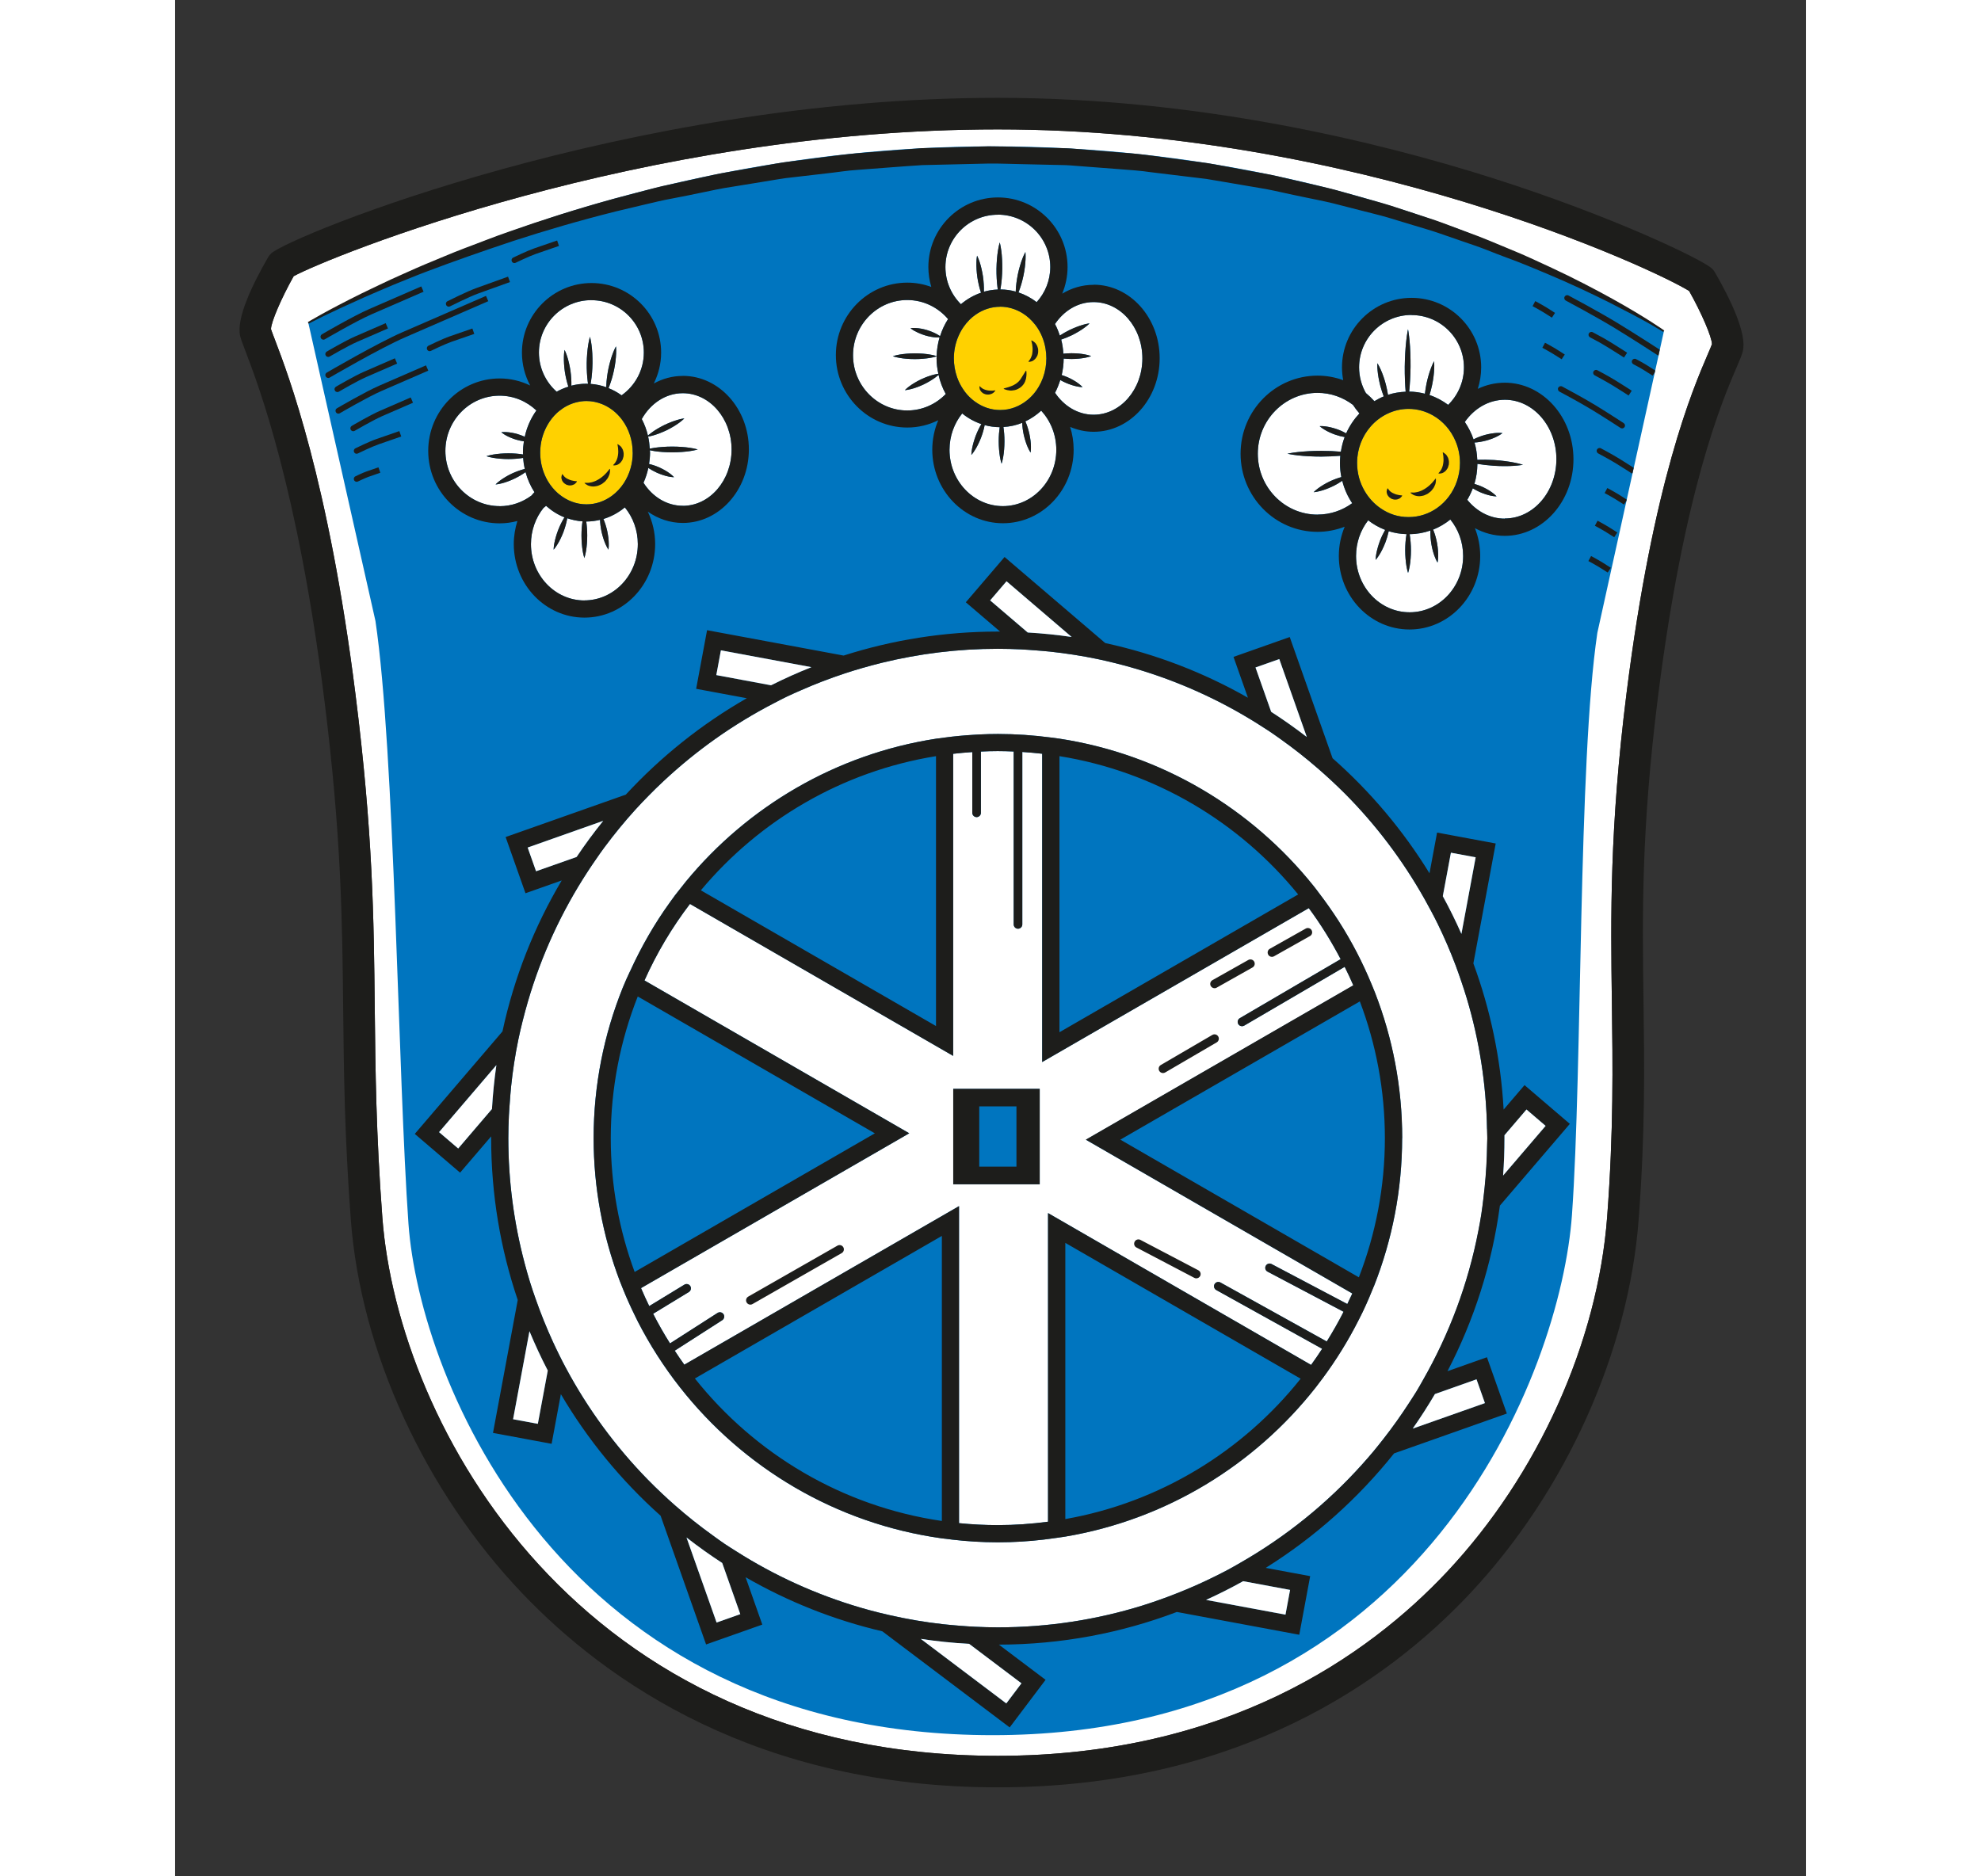 <?xml version="1.0" encoding="UTF-8" standalone="no"?><svg xmlns="http://www.w3.org/2000/svg" xmlns:xlink="http://www.w3.org/1999/xlink" data-name="Ebene 1" height="180" id="Ebene_1" preserveAspectRatio="xMidYMid meet" viewBox="0 0 284 326.83" width="190">
  <rect x="0" y="0" width="284" height="326.83" fill="#333333" stroke="none"/>
  <defs>
    <style>
      .cls-1 {
        fill: #ffd100;
      }

      .cls-2 {
        fill: #1d1d1b;
      }

      .cls-3 {
        fill: #fff;
      }

      .cls-4 {
        fill: none;
      }

      .cls-5 {
        fill: #0075bf;
      }

      .cls-6 {
        clip-path: url(#clippath);
      }
    </style>
    <clipPath id="clippath">
      <path class="cls-4" d="M142.5,25.49c-69.25,0-119.3,30.79-119.3,30.79l11.68,51.88c3.38,22.69,3.92,79.33,5.75,105,1.93,27.06,26.57,89.08,101.75,89.08s98.94-63.57,100.87-90.62c1.83-25.67,1.05-78.69,4.42-101.38l11.58-52.5s-44.46-32.25-116.76-32.25Z"/>
    </clipPath>
  </defs>
  <path class="cls-3" d="M16.7,57.33c.1.32.39,1.09.68,1.84,2.31,6.05,9.34,24.46,14.03,61.74,3.05,24.22,3.2,39.1,3.36,54.84.11,10.71.23,21.79,1.32,36.3,2.72,36.26,34.23,93.79,107.19,93.79,39.8,0,64.52-17.44,78.25-32.08,15.81-16.85,26.22-39.95,27.86-61.8,1.13-15.02.97-26.44.82-37.49-.2-14.82-.41-30.14,2.56-53.77,4.64-36.92,11.55-52.96,14.14-58.99.31-.71.62-1.45.73-1.76-.01-1.24-1.81-5.42-3.97-9.26-6.05-3.8-58.06-28.15-120.4-28.15S26.48,44.91,20.65,48.11c-2.15,3.83-3.94,7.99-3.95,9.21Z"/>
  <path class="cls-5" d="M142.4,25.49c-69.25,0-119.19,30.79-119.19,30.79l11.68,51.88c3.38,22.69,3.92,79.33,5.75,105,1.93,27.06,26.57,89.08,101.75,89.08s98.94-63.57,100.87-90.62c1.83-25.67,1.05-78.69,4.42-101.38l11.58-52.5s-44.57-32.25-116.86-32.25Z"/>
  <path class="cls-3" d="M215.33,54.88c5.03,0,9.12,4.09,9.12,9.12,0,2.55-1.06,4.86-2.75,6.52-.99-.73-2.07-1.32-3.25-1.71.17-.55.33-1.16.46-1.78.21-1,.33-2.02.36-2.8.04-.78-.02-1.31-.02-1.31,0,0-.27.47-.54,1.19-.28.73-.57,1.71-.78,2.71-.12.6-.21,1.2-.28,1.76-.88-.23-1.8-.36-2.74-.37.13-1.2.22-2.75.24-4.31.01-1.64-.05-3.28-.17-4.51-.11-1.23-.27-2.05-.27-2.05,0,0-.18.82-.31,2.05-.14,1.23-.24,2.86-.26,4.5-.01,1.57.05,3.13.16,4.34-1.07.05-2.1.22-3.08.54-.09-.57-.21-1.18-.37-1.8-.25-.96-.58-1.89-.89-2.58-.3-.69-.59-1.12-.59-1.12,0,0-.04.52.04,1.27.06.75.24,1.73.48,2.68.17.64.38,1.27.59,1.83-.57.23-1.11.52-1.63.83-.46-.51-.95-.98-1.48-1.42-.75-1.32-1.18-2.85-1.18-4.48,0-5.03,4.09-9.12,9.12-9.12Z"/>
  <path class="cls-1" d="M219.8,88.47c-1.43,1.01-3.14,1.6-4.99,1.6s-3.43-.55-4.83-1.5c-1.15-.78-2.11-1.82-2.83-3.05-.83-1.43-1.31-3.09-1.31-4.88,0-2.45.9-4.68,2.36-6.35.81-.93,1.79-1.68,2.89-2.21,1.13-.55,2.39-.86,3.71-.86,1.53,0,2.96.41,4.22,1.12,1.76.99,3.17,2.59,3.98,4.53.49,1.16.76,2.44.76,3.78,0,1.12-.2,2.19-.54,3.19-.65,1.9-1.86,3.53-3.44,4.64Z"/>
  <path class="cls-3" d="M198.95,89.64c-5.74,0-10.4-4.76-10.4-10.61s4.67-10.6,10.4-10.6c2.31,0,4.44.78,6.17,2.09.34.53.72,1.02,1.13,1.49-.94,1.01-1.73,2.18-2.31,3.47-.46-.26-1.02-.52-1.6-.72-.71-.25-1.46-.42-2.03-.49-.57-.08-.99-.04-.99-.04,0,0,.3.28.8.58.49.31,1.18.64,1.89.89.57.2,1.16.35,1.67.43-.31.81-.53,1.67-.66,2.55-1.01-.09-2.21-.15-3.42-.15-1.47,0-2.95.09-4.05.21-1.11.12-1.84.29-1.84.29,0,0,.74.17,1.84.29,1.11.13,2.58.21,4.05.21,1.17,0,2.33-.06,3.32-.14-.04.41-.06.83-.06,1.25,0,.84.08,1.67.24,2.46-.59.16-1.3.42-1.99.74-.76.36-1.48.8-2,1.18-.52.38-.83.71-.83.71,0,0,.45-.03,1.07-.19.62-.15,1.42-.44,2.18-.8.64-.3,1.24-.66,1.73-.99.35,1.42.95,2.73,1.73,3.9-1.7,1.24-3.78,1.98-6.03,1.98Z"/>
  <path class="cls-3" d="M214.97,106.65c-5.13,0-9.31-4.4-9.31-9.81,0-2.35.79-4.51,2.11-6.21.9.69,1.89,1.26,2.96,1.67-.3.52-.62,1.17-.89,1.86-.3.8-.53,1.63-.65,2.27-.12.64-.12,1.1-.12,1.1,0,0,.31-.34.65-.9.35-.55.73-1.32,1.04-2.12.26-.69.46-1.39.59-1.98.99.31,2.03.48,3.1.51,0,.04-.02.08-.02.12-.13.74-.21,1.72-.21,2.7,0,.98.09,1.96.21,2.7.12.74.29,1.23.29,1.23,0,0,.17-.49.29-1.23.13-.74.21-1.72.21-2.7,0-.98-.09-1.96-.21-2.7,0-.04-.01-.07-.02-.11,1.26-.02,2.48-.24,3.62-.64,0,.06,0,.11,0,.18-.02.63.04,1.45.18,2.26.14.81.36,1.6.6,2.18.22.58.46.96.46.96,0,0,.1-.43.11-1.06.02-.63-.04-1.45-.18-2.25-.14-.81-.37-1.6-.6-2.18-.04-.09-.07-.17-.1-.25,1.09-.43,2.09-1.03,3-1.76,1.39,1.71,2.23,3.93,2.23,6.35,0,5.41-4.18,9.81-9.31,9.81Z"/>
  <path class="cls-3" d="M231.56,90.34c-2.58,0-4.9-1.27-6.53-3.28.37-.63.7-1.3.96-2,.36.22.76.44,1.18.63.69.3,1.41.54,1.98.65.56.12.98.12.98.12,0,0-.28-.31-.74-.65-.46-.35-1.12-.73-1.8-1.04-.44-.2-.9-.36-1.32-.48.33-1.1.51-2.27.52-3.49.85.14,1.85.26,2.87.33,1.26.08,2.53.08,3.48.01.95-.06,1.59-.18,1.59-.18,0,0-.62-.21-1.56-.39-.94-.19-2.19-.35-3.45-.44-1.04-.06-2.08-.07-2.95-.04-.04-1.04-.2-2.05-.48-3.01.58-.03,1.33-.15,2.07-.35.73-.2,1.44-.48,1.96-.76.52-.27.84-.53.84-.53,0,0-.41-.06-.99-.03-.58.03-1.34.15-2.07.35-.73.2-1.44.49-1.96.76,0,0-.01,0-.02.01-.37-1.09-.89-2.1-1.52-3.03,1.64-2.35,4.16-3.87,6.98-3.87,4.95,0,8.97,4.64,8.97,10.34s-4.02,10.34-8.97,10.34Z"/>
  <path class="cls-2" d="M259.17,57.82s-.82-.52-2.38-1.41c-1.57-.9-3.91-2.13-6.91-3.66-3.01-1.51-6.69-3.27-11.01-5.08-2.16-.9-4.45-1.88-6.92-2.77-1.23-.45-2.48-.95-3.76-1.45-1.28-.51-2.62-.93-3.98-1.41-1.36-.47-2.74-.95-4.16-1.44-1.41-.49-2.88-.89-4.36-1.35-1.48-.45-2.99-.9-4.52-1.37-1.53-.45-3.12-.81-4.71-1.23-1.59-.41-3.21-.82-4.84-1.24-1.64-.4-3.32-.71-5.01-1.07-1.69-.35-3.39-.71-5.11-1.1-1.72-.38-3.48-.62-5.24-.94-1.76-.3-3.54-.61-5.34-.91-.89-.17-1.8-.3-2.71-.39-.91-.11-1.82-.22-2.74-.33-1.83-.22-3.67-.44-5.52-.67-1.84-.28-3.71-.39-5.59-.54-1.87-.14-3.75-.29-5.64-.43l-2.83-.22c-.95-.07-1.9-.06-2.85-.09-1.9-.04-3.81-.09-5.71-.13l-2.86-.07-1.43-.03h-.64s-.72,0-.72,0c-3.86.09-7.72.18-11.56.27-3.79.24-7.53.56-11.26.83-1.86.11-3.72.44-5.57.63-1.85.22-3.69.43-5.52.64-1.84.17-3.64.53-5.44.81-1.8.29-3.58.58-5.35.87-1.78.26-3.51.64-5.24,1-1.72.37-3.44.7-5.13,1.03-1.7.31-3.36.71-5,1.1-1.64.39-3.27.78-4.87,1.16-6.39,1.6-12.37,3.36-17.84,5.14-5.46,1.82-10.44,3.57-14.83,5.23-2.2.82-4.21,1.68-6.1,2.43-1.88.77-3.57,1.54-5.12,2.2-1.53.7-2.9,1.32-4.1,1.86-1.18.56-2.19,1.04-3.01,1.43-1.62.8-2.47,1.25-2.47,1.25l-.16-.26s.83-.5,2.41-1.38c1.59-.88,3.93-2.12,6.96-3.62,1.53-.72,3.2-1.56,5.05-2.41,1.86-.82,3.86-1.76,6.03-2.67,2.18-.88,4.47-1.9,6.94-2.83,2.48-.91,5.05-1.97,7.79-2.9,5.46-1.93,11.45-3.84,17.85-5.61,1.61-.42,3.23-.85,4.88-1.29,1.65-.44,3.31-.89,5.02-1.24,1.7-.38,3.42-.76,5.16-1.14,1.74-.38,3.49-.79,5.28-1.08,1.78-.31,3.58-.63,5.39-.95,1.81-.31,3.63-.69,5.48-.89,3.7-.45,7.43-1.02,11.22-1.39,3.79-.29,7.62-.63,11.46-.9,3.84-.11,7.7-.22,11.56-.32,3.88.02,7.73.19,11.58.28.96.04,1.92.03,2.88.1l2.87.23c1.91.16,3.81.31,5.71.47,3.8.22,7.53.86,11.23,1.32.92.12,1.84.25,2.76.37.92.11,1.83.25,2.73.43,1.81.33,3.6.67,5.39,1,1.78.35,3.56.62,5.29,1.02,1.73.41,3.45.81,5.15,1.2,1.69.41,3.38.76,5.03,1.21,1.64.46,3.26.92,4.86,1.37,1.59.46,3.18.87,4.72,1.36,1.53.5,3.04,1,4.53,1.49,1.48.5,2.95.94,4.36,1.47,1.41.53,2.8,1.05,4.15,1.55,2.73.98,5.28,2.07,7.72,3.09,2.45.98,4.71,2.07,6.85,3.05,4.27,1.98,7.91,3.9,10.86,5.53,5.91,3.28,9.07,5.54,9.07,5.54l-.17.25Z"/>
  <path class="cls-2" d="M143.28,311.33c-41.83,0-68.1-18.36-82.79-33.76-16.99-17.82-28.17-42.17-29.89-65.12-1.1-14.68-1.22-25.85-1.33-36.65-.16-15.58-.31-30.3-3.32-54.21-4.61-36.61-11.46-54.56-13.71-60.46-.47-1.24-.76-1.99-.9-2.55-.77-3.1,2.22-9.21,4.87-13.79.14-.24.32-.46.52-.65,3.29-3.02,61.93-27.1,126.54-27.1,34.78,0,65.99,7.58,86.04,13.94,20.95,6.65,36.55,14.17,38.31,15.78.21.19.38.41.52.65,2.65,4.58,5.64,10.7,4.87,13.79-.16.64-.49,1.41-1.03,2.67-2.51,5.84-9.19,21.36-13.74,57.51-2.92,23.25-2.73,37.7-2.52,53.01.15,11.17.31,22.72-.84,37.98-1.73,23.06-12.7,47.41-29.34,65.15-14.47,15.43-40.49,33.81-82.26,33.81ZM16.7,57.33c.1.32.39,1.09.68,1.84,2.31,6.05,9.34,24.46,14.03,61.74,3.05,24.22,3.2,39.1,3.36,54.84.11,10.71.23,21.79,1.32,36.3,2.72,36.26,34.23,93.79,107.19,93.79,39.8,0,64.52-17.44,78.25-32.08,15.81-16.85,26.22-39.95,27.86-61.8,1.13-15.02.97-26.44.82-37.49-.2-14.82-.41-30.14,2.56-53.77,4.64-36.92,11.55-52.96,14.14-58.99.31-.71.62-1.45.73-1.76-.01-1.24-1.81-5.42-3.97-9.26-6.05-3.8-58.06-28.15-120.4-28.15S26.48,44.91,20.65,48.11c-2.15,3.83-3.94,7.99-3.95,9.21Z"/>
  <g>
    <path class="cls-3" d="M228.47,196.67c-.14-7.88-1.36-15.5-3.51-22.72-.3-1.01-.63-2.01-.97-3.01-.32-.94-.65-1.89-1-2.82-.93-2.46-1.97-4.87-3.12-7.22-.36-.74-.74-1.46-1.12-2.18-.37-.7-.75-1.4-1.14-2.09-3.79-6.74-8.45-12.92-13.86-18.37-.79-.79-1.59-1.56-2.41-2.32-.76-.71-1.54-1.4-2.33-2.09-2.06-1.79-4.21-3.48-6.44-5.07-.7-.5-1.4-1-2.11-1.47-.68-.45-1.37-.89-2.06-1.32-6.54-4.1-13.67-7.33-21.24-9.55-1.12-.33-2.25-.64-3.39-.92-1.05-.26-2.1-.51-3.16-.73-2.71-.56-5.46-.99-8.25-1.29-.85-.09-1.7-.15-2.56-.22-.84-.06-1.67-.13-2.51-.17-1.33-.06-2.67-.1-4.02-.1-6.94,0-13.69.85-20.16,2.43-1.13.28-2.25.58-3.37.9-1.04.3-2.07.61-3.09.95-2.66.88-5.27,1.88-7.81,3.01-.8.35-1.6.7-2.39,1.08-.74.36-1.46.74-2.19,1.12-7.04,3.64-13.51,8.23-19.24,13.6-.87.82-1.73,1.64-2.56,2.5-.77.79-1.54,1.58-2.28,2.4-1.9,2.09-3.69,4.28-5.38,6.55-.52.7-1.02,1.41-1.51,2.13-.48.69-.95,1.38-1.41,2.09-4.54,6.95-8.09,14.6-10.46,22.75-.32,1.12-.63,2.24-.91,3.37-.26,1.05-.51,2.1-.73,3.16-.56,2.7-.98,5.45-1.27,8.23-.09.84-.14,1.7-.21,2.55-.06.83-.13,1.66-.17,2.5-.06,1.3-.1,2.6-.1,3.91,0,7.52.99,14.81,2.83,21.76.29,1.09.59,2.17.92,3.24.3.99.64,1.96.98,2.94.9,2.58,1.92,5.11,3.05,7.57.36.77.72,1.54,1.1,2.3.36.73.73,1.46,1.12,2.18,3.83,7.17,8.65,13.73,14.29,19.5.79.81,1.61,1.61,2.44,2.39.77.73,1.55,1.44,2.35,2.14,2.07,1.82,4.23,3.54,6.47,5.15.7.51,1.4,1.02,2.12,1.51.68.46,1.37.88,2.06,1.32,6.61,4.2,13.84,7.5,21.51,9.76.51.15,1.03.3,1.55.44,1.19.32,2.38.62,3.59.89,3.07.7,6.2,1.24,9.39,1.59.94.1,1.88.18,2.83.26.91.07,1.82.14,2.74.18,1.3.06,2.6.1,3.91.1,8.77,0,17.24-1.33,25.21-3.81.98-.3,1.95-.64,2.92-.98.92-.32,1.83-.66,2.74-1.02,2.42-.94,4.79-1.99,7.09-3.14.73-.37,1.46-.73,2.18-1.12.69-.37,1.36-.76,2.04-1.15,7.96-4.55,15.13-10.34,21.22-17.12.68-.75,1.34-1.52,1.99-2.29.61-.73,1.19-1.47,1.78-2.22,1.57-2,3.04-4.08,4.43-6.22.44-.68.89-1.36,1.32-2.06.4-.66.77-1.33,1.15-2,4.53-7.94,7.83-16.67,9.62-25.94.19-.97.37-1.94.52-2.92.14-.9.25-1.82.36-2.73.3-2.45.51-4.93.6-7.44.03-.79.05-1.58.06-2.38,0-.24.02-.47.02-.71,0-.53-.03-1.05-.04-1.57ZM208.77,224.01c-.19.47-.39.93-.58,1.4-.1.23-.19.47-.29.7-.35.82-.72,1.63-1.1,2.43-.22.45-.44.9-.67,1.34-1.81,3.59-3.92,7-6.3,10.21-.09.13-.19.25-.29.38-.3.4-.6.81-.91,1.2-10.6,13.48-26,23.01-43.6,25.98-.5.08-1,.15-1.5.22-.74.11-1.49.21-2.24.3-2.63.31-5.3.48-8.01.48s-5.39-.17-8.03-.48c-.07,0-.15-.02-.22-.03-.5-.06-1-.11-1.5-.18-18.46-2.57-34.64-12.32-45.63-26.33-2.79-3.55-5.24-7.38-7.32-11.43-.17-.33-.33-.66-.49-1-.72-1.46-1.39-2.94-2.01-4.46-.04-.09-.07-.18-.11-.27-.19-.47-.38-.93-.56-1.41-2.92-7.73-4.53-16.09-4.53-24.82,0-9.26,1.81-18.09,5.07-26.19.19-.47.39-.93.59-1.39.2-.46.42-.91.63-1.37h0s.05-.09.05-.09c1.93-4.24,4.24-8.28,6.94-12.02.3-.41.59-.83.9-1.24.3-.4.62-.79.94-1.19.31-.4.62-.8.94-1.19,10.76-13.06,26.13-22.2,43.59-24.89.5-.08,1-.14,1.5-.2,1.66-.22,3.34-.38,5.04-.48.34-.02.68-.04,1.02-.06,1.06-.05,2.13-.08,3.21-.08,3.13,0,6.21.22,9.23.62.5.07,1,.12,1.5.2,17.8,2.73,33.41,12.17,44.2,25.62.32.39.62.8.92,1.2,1.22,1.59,2.37,3.23,3.46,4.92,1.16,1.81,2.23,3.67,3.22,5.58.93,1.8,1.78,3.64,2.56,5.53.19.47.39.93.57,1.4,3.05,7.87,4.73,16.4,4.73,25.33s-1.75,17.78-4.9,25.76Z"/>
    <path class="cls-3" d="M205.18,171.62c-.47-1.09-.97-2.16-1.5-3.21l-17.5,10.24c-.12.07-.25.1-.38.1-.26,0-.51-.13-.65-.37-.21-.36-.09-.82.27-1.03l17.56-10.28c-1.63-3.11-3.47-6.09-5.55-8.89l-46.43,26.81v-53.7c-1.14-.13-2.3-.23-3.46-.31v30.04c0,.41-.34.75-.75.75s-.75-.34-.75-.75v-30.12c-.92-.04-1.84-.07-2.78-.07-.98,0-1.96.03-2.93.08v10.67c0,.41-.34.75-.75.75s-.75-.34-.75-.75v-10.58c-1.12.08-2.23.17-3.33.3v52.62l-45.84-26.47c-3.13,4.1-5.79,8.57-7.92,13.33l46.11,26.62-46.71,26.97c.45,1.06.93,2.1,1.43,3.13l6.12-3.73c.36-.22.82-.1,1.03.25.22.35.1.81-.25,1.03l-6.22,3.79c.91,1.77,1.88,3.49,2.94,5.16l8.28-5.31c.35-.22.81-.12,1.04.23.22.35.12.81-.23,1.04l-8.27,5.31c.54.82,1.09,1.64,1.67,2.44l47.84-27.62v55.22c2.22.22,4.47.34,6.75.34,2.97,0,5.88-.21,8.75-.59v-53.76l45.81,26.45c.67-.92,1.31-1.86,1.93-2.81l-18.45-10.24c-.36-.2-.49-.66-.29-1.02.2-.36.66-.49,1.02-.29l18.52,10.28c1.04-1.68,2.03-3.4,2.93-5.18l-13.24-6.99c-.37-.19-.51-.65-.31-1.01.19-.36.65-.51,1.01-.31l13.19,6.96c.29-.61.59-1.21.87-1.83l-46.39-26.78,46.58-26.89ZM150.57,206.29h-15.06v-16.62h15.06v16.62Z"/>
    <path class="cls-3" d="M135.03,268.17h.22c-.07,0-.15-.02-.22-.03v.03Z"/>
    <path class="cls-4" d="M206.15,222.49c2.91-7.53,4.53-15.7,4.53-24.25s-1.55-16.41-4.36-23.82l-41.71,24.08,41.54,23.98Z"/>
    <path class="cls-4" d="M195.58,155.8c-10.23-12.58-24.88-21.41-41.57-24.09v48.09l41.57-24Z"/>
    <path class="cls-4" d="M80.58,173.57c-3.02,7.65-4.7,15.97-4.7,24.68,0,8.19,1.47,16.04,4.16,23.31l41.83-24.15-41.29-23.84Z"/>
    <path class="cls-4" d="M132.51,131.72c-16.36,2.64-30.76,11.18-40.95,23.37l40.95,23.64v-47.01Z"/>
    <path class="cls-4" d="M90.52,240.12c10.44,13.13,25.66,22.29,43.01,24.82v-49.65l-43.01,24.83Z"/>
    <path class="cls-4" d="M155.03,264.6c16.5-2.91,30.94-11.84,40.98-24.45l-40.98-23.66v48.11Z"/>
    <path class="cls-2" d="M190.36,166.28c-.2-.36-.08-.82.29-1.02l6.25-3.52c.36-.2.82-.07,1.02.29.2.36.08.82-.29,1.02l-6.25,3.52c-.12.07-.24.1-.37.1-.26,0-.52-.14-.65-.38ZM181.01,172.14c.12,0,.25-.03.37-.1l6.25-3.52c.36-.2.49-.66.29-1.02-.2-.36-.66-.49-1.02-.29l-6.25,3.52c-.36.2-.49.66-.29,1.02.14.24.39.38.65.38ZM172.04,186.91c.13,0,.26-.03.38-.1l8.97-5.24c.36-.21.48-.67.27-1.03-.21-.36-.67-.48-1.03-.27l-8.97,5.24c-.36.21-.48.67-.27,1.03.14.24.39.37.65.37ZM115.35,216.97l-15.54,8.88c-.36.21-.48.66-.28,1.02.14.24.39.38.65.38.13,0,.25-.03.37-.1l15.54-8.88c.36-.21.48-.66.28-1.02-.21-.36-.66-.48-1.02-.28ZM167.41,217.29l10.08,5.29c.11.06.23.09.35.09.27,0,.53-.15.67-.4.19-.37.05-.82-.32-1.01l-10.08-5.29c-.37-.19-.82-.05-1.01.32-.19.37-.05.82.32,1.01ZM228.46,236.43l3.46,9.79-19.64,6.94c-6.25,7.84-13.81,14.6-22.35,19.94l7.74,1.44-1.9,10.21-21.32-3.97c-9.64,3.66-20.09,5.67-30.99,5.69l8.13,6.13-6.25,8.29-22.18-16.74c-8.47-1.98-16.47-5.19-23.81-9.42l2.91,8.25-9.79,3.46-7.92-22.42c-6.83-6.1-12.7-13.24-17.37-21.18l-1.61,8.65-10.21-1.9,4.31-23.15c-3-8.86-4.63-18.35-4.63-28.21,0-.1,0-.2,0-.29l-5.41,6.32-7.89-6.75,15.27-17.85c2.02-9.41,5.55-18.27,10.32-26.3l-6.31,2.23-3.46-9.79,20.93-7.39c6.11-6.61,13.21-12.29,21.07-16.79l-8.82-1.64,1.9-10.21,23.78,4.42c8.47-2.71,17.49-4.18,26.85-4.18.13,0,.27,0,.4,0l-5.97-5.1,6.75-7.89,17.53,14.99c8.85,1.92,17.2,5.16,24.85,9.52l-2.51-7.11,9.79-3.46,7.46,21.11c6.57,5.79,12.27,12.55,16.88,20.04l1.32-7.09,10.21,1.9-3.89,20.89c2.95,8.01,4.77,16.56,5.27,25.46l3.64-4.26,7.89,6.75-12.18,14.24c-1.38,10.28-4.53,20-9.13,28.84l6.87-2.43ZM231.27,204.76l7.4-8.65-3.33-2.85-3.83,4.48c0,.17,0,.34,0,.51,0,2.19-.08,4.36-.24,6.51ZM55.96,185.52l-9.99,11.68,3.33,2.85,5.88-6.88c.15-2.58.41-5.13.77-7.65ZM220.77,156.1c1.17,2.14,2.25,4.33,3.24,6.57l2.48-13.34-4.31-.8-1.41,7.57ZM188.15,116.26l2.73,7.73c2.13,1.37,4.2,2.84,6.2,4.38l-4.79-13.57-4.13,1.46ZM148.47,110.17c2.58.15,5.14.41,7.66.78l-11.34-9.7-2.85,3.33,6.53,5.58ZM103.79,119.36c2.29-1.15,4.63-2.2,7.02-3.15l-15.76-2.93-.8,4.31,9.55,1.78ZM69.92,149.27c1.45-2.17,3-4.26,4.63-6.29l-13.15,4.65,1.46,4.13,7.06-2.49ZM64.9,238.73c-1.16-2.23-2.22-4.52-3.19-6.85l-2.85,15.33,4.31.8,1.73-9.28ZM98.43,281.17l-3.15-8.92c-2.14-1.39-4.21-2.87-6.22-4.44l5.24,14.81,4.13-1.46ZM138.3,286.34c-2.85-.16-5.67-.45-8.44-.87l14.89,11.24,2.64-3.5-9.09-6.86ZM186,275.42c-2.1,1.17-4.26,2.26-6.46,3.26l13.83,2.57.8-4.31-8.17-1.52ZM214.86,244.42c.44-.68.89-1.36,1.32-2.06.4-.66.77-1.33,1.15-2,4.53-7.94,7.83-16.67,9.62-25.94.19-.97.37-1.94.52-2.92.14-.9.25-1.82.36-2.73.3-2.45.51-4.93.6-7.44.03-.79.05-1.58.06-2.38,0-.24.02-.47.02-.71,0-.53-.03-1.05-.04-1.57-.14-7.88-1.36-15.5-3.51-22.72-.3-1.01-.63-2.01-.97-3.01-.32-.94-.65-1.89-1-2.82-.93-2.46-1.97-4.87-3.12-7.22-.36-.74-.74-1.46-1.12-2.18-.37-.7-.75-1.4-1.14-2.09-3.79-6.74-8.45-12.92-13.86-18.37-.79-.79-1.59-1.56-2.41-2.32-.76-.71-1.54-1.4-2.33-2.09-2.06-1.79-4.21-3.48-6.44-5.07-.7-.5-1.4-1-2.11-1.47-.68-.45-1.37-.89-2.06-1.32-6.54-4.1-13.67-7.33-21.24-9.55-1.12-.33-2.25-.64-3.39-.92-1.05-.26-2.1-.51-3.16-.73-2.71-.56-5.46-.99-8.25-1.29-.85-.09-1.7-.15-2.56-.22-.84-.06-1.67-.13-2.51-.17-1.33-.06-2.67-.1-4.02-.1-6.94,0-13.69.85-20.16,2.43-1.13.28-2.25.58-3.37.9-1.04.3-2.07.61-3.09.95-2.66.88-5.27,1.88-7.81,3.01-.8.35-1.6.7-2.39,1.08-.74.36-1.46.74-2.19,1.12-7.04,3.64-13.51,8.23-19.24,13.6-.87.82-1.73,1.64-2.56,2.5-.77.79-1.54,1.58-2.28,2.4-1.9,2.09-3.69,4.28-5.38,6.55-.52.7-1.02,1.41-1.51,2.13-.48.69-.95,1.38-1.41,2.09-4.54,6.95-8.09,14.6-10.46,22.75-.32,1.12-.63,2.24-.91,3.37-.26,1.05-.51,2.1-.73,3.16-.56,2.7-.98,5.45-1.27,8.23-.09.84-.14,1.7-.21,2.55-.06.83-.13,1.66-.17,2.5-.06,1.3-.1,2.6-.1,3.91,0,7.52.99,14.81,2.83,21.76.29,1.09.59,2.17.92,3.24.3.99.64,1.96.98,2.94.9,2.58,1.92,5.11,3.05,7.57.36.77.72,1.54,1.1,2.3.36.73.73,1.46,1.12,2.18,3.83,7.17,8.65,13.73,14.29,19.5.79.81,1.61,1.61,2.44,2.39.77.73,1.55,1.44,2.35,2.14,2.07,1.82,4.23,3.54,6.47,5.15.7.51,1.4,1.02,2.12,1.51.68.46,1.37.88,2.06,1.32,6.61,4.2,13.84,7.5,21.51,9.76.51.15,1.03.3,1.55.44,1.19.32,2.38.62,3.59.89,3.07.7,6.2,1.24,9.39,1.59.94.1,1.88.18,2.83.26.91.07,1.82.14,2.74.18,1.3.06,2.6.1,3.91.1,8.77,0,17.24-1.33,25.21-3.81.98-.3,1.95-.64,2.92-.98.92-.32,1.83-.66,2.74-1.02,2.42-.94,4.79-1.99,7.09-3.14.73-.37,1.46-.73,2.18-1.12.69-.37,1.36-.76,2.04-1.15,7.96-4.55,15.13-10.34,21.22-17.12.68-.75,1.34-1.52,1.99-2.29.61-.73,1.19-1.47,1.78-2.22,1.57-2,3.04-4.08,4.43-6.22ZM228.1,244.39l-1.46-4.13-7.24,2.56c-1.21,2.06-2.5,4.07-3.87,6.02l12.57-4.44ZM213.68,198.25c0,9.09-1.75,17.78-4.9,25.76-.19.47-.39.93-.58,1.4-.1.23-.19.47-.29.7-.35.82-.72,1.63-1.1,2.43-.22.45-.44.9-.67,1.34-1.81,3.59-3.92,7-6.3,10.21-.09.13-.19.25-.29.38-.3.4-.6.81-.91,1.2-10.6,13.48-26,23.01-43.6,25.98-.5.08-1,.15-1.5.22-.74.11-1.49.21-2.24.3-2.63.31-5.3.48-8.01.48s-5.39-.17-8.03-.48c-.07,0-.15-.02-.22-.03-.5-.06-1-.11-1.5-.18-18.46-2.57-34.64-12.32-45.63-26.33-2.79-3.55-5.24-7.38-7.32-11.43-.17-.33-.33-.66-.49-1-.72-1.46-1.39-2.94-2.01-4.46-.04-.09-.07-.18-.11-.27-.19-.47-.38-.93-.56-1.41-2.92-7.73-4.53-16.09-4.53-24.82,0-9.26,1.81-18.09,5.07-26.19.19-.47.39-.93.59-1.39.2-.46.42-.91.63-1.37h0s.05-.09.05-.09c1.93-4.24,4.24-8.28,6.94-12.02.3-.41.59-.83.9-1.24.3-.4.62-.79.94-1.19.31-.4.62-.8.94-1.19,10.76-13.06,26.13-22.2,43.59-24.89.5-.08,1-.14,1.5-.2,1.66-.22,3.34-.38,5.04-.48.34-.02.68-.04,1.02-.06,1.06-.05,2.13-.08,3.21-.08,3.13,0,6.21.22,9.23.62.5.07,1,.12,1.5.2,17.8,2.73,33.41,12.17,44.2,25.62.32.39.62.8.92,1.2,1.22,1.59,2.37,3.23,3.46,4.92,1.16,1.81,2.23,3.67,3.22,5.58.93,1.8,1.78,3.64,2.56,5.53.19.47.39.93.57,1.4,3.05,7.87,4.73,16.4,4.73,25.33ZM154.01,179.8l41.57-24c-10.23-12.58-24.88-21.41-41.57-24.09v48.09ZM91.56,155.08l40.95,23.64v-47.01c-16.36,2.64-30.76,11.18-40.95,23.37ZM121.86,197.41l-41.29-23.84c-3.02,7.65-4.7,15.97-4.7,24.68,0,8.19,1.47,16.04,4.16,23.31l41.83-24.15ZM133.53,215.28l-43.01,24.83c10.44,13.13,25.66,22.29,43.01,24.82v-49.65ZM196.01,240.15l-40.98-23.66v48.11c16.5-2.91,30.94-11.84,40.98-24.45ZM204.99,225.29l-46.39-26.78,46.58-26.89c-.47-1.09-.97-2.16-1.5-3.21l-17.5,10.24c-.12.07-.25.1-.38.1-.26,0-.51-.13-.65-.37-.21-.36-.09-.82.27-1.03l17.56-10.28c-1.63-3.11-3.47-6.09-5.55-8.89l-46.43,26.81v-53.7c-1.14-.13-2.3-.23-3.46-.31v30.04c0,.41-.34.75-.75.75s-.75-.34-.75-.75v-30.12c-.92-.04-1.84-.07-2.78-.07-.98,0-1.96.03-2.93.08v10.67c0,.41-.34.75-.75.75s-.75-.34-.75-.75v-10.58c-1.12.08-2.23.17-3.33.3v52.62l-45.84-26.47c-3.13,4.1-5.79,8.57-7.92,13.33l46.11,26.62-46.71,26.97c.45,1.06.93,2.1,1.43,3.13l6.12-3.73c.36-.22.82-.1,1.03.25.22.35.1.81-.25,1.03l-6.22,3.79c.91,1.77,1.88,3.49,2.94,5.16l8.28-5.31c.35-.22.81-.12,1.04.23.22.35.12.81-.23,1.04l-8.27,5.31c.54.82,1.09,1.64,1.67,2.44l47.84-27.62v55.22c2.22.22,4.47.34,6.75.34,2.97,0,5.88-.21,8.75-.59v-53.76l45.81,26.45c.67-.92,1.31-1.86,1.93-2.81l-18.45-10.24c-.36-.2-.49-.66-.29-1.02.2-.36.66-.49,1.02-.29l18.52,10.28c1.04-1.68,2.03-3.4,2.93-5.18l-13.24-6.99c-.37-.19-.51-.65-.31-1.01.19-.36.65-.51,1.01-.31l13.19,6.96c.29-.61.59-1.21.87-1.83ZM210.68,198.25c0-8.38-1.55-16.41-4.36-23.82l-41.71,24.08,41.54,23.98c2.91-7.53,4.53-15.7,4.53-24.25ZM135.51,189.66h15.06v16.62h-15.06v-16.62ZM140.04,203.21h6.48v-10.5h-6.48v10.5Z"/>
    <path class="cls-3" d="M231.27,204.76l7.4-8.65-3.33-2.85-3.83,4.48c0,.17,0,.34,0,.51,0,2.19-.08,4.36-.24,6.51Z"/>
    <path class="cls-3" d="M55.96,185.52l-9.99,11.68,3.33,2.85,5.88-6.88c.15-2.58.41-5.13.77-7.65Z"/>
    <path class="cls-3" d="M220.77,156.1c1.17,2.14,2.25,4.33,3.24,6.57l2.48-13.34-4.31-.8-1.41,7.57Z"/>
    <path class="cls-3" d="M188.15,116.26l2.73,7.73c2.13,1.37,4.2,2.84,6.2,4.38l-4.79-13.57-4.13,1.46Z"/>
    <path class="cls-3" d="M148.47,110.17c2.58.15,5.14.41,7.66.78l-11.34-9.7-2.85,3.33,6.53,5.58Z"/>
    <path class="cls-3" d="M103.79,119.36c2.29-1.15,4.63-2.2,7.02-3.15l-15.76-2.93-.8,4.31,9.55,1.78Z"/>
    <path class="cls-3" d="M69.92,149.27c1.45-2.17,3-4.26,4.63-6.29l-13.15,4.65,1.46,4.13,7.06-2.49Z"/>
    <path class="cls-3" d="M64.9,238.73c-1.16-2.23-2.22-4.52-3.19-6.85l-2.85,15.33,4.31.8,1.73-9.28Z"/>
    <path class="cls-3" d="M98.43,281.17l-3.15-8.92c-2.14-1.39-4.21-2.87-6.22-4.44l5.24,14.81,4.13-1.46Z"/>
    <path class="cls-3" d="M138.3,286.34c-2.85-.16-5.67-.45-8.44-.87l14.89,11.24,2.64-3.5-9.09-6.86Z"/>
    <path class="cls-3" d="M186,275.42c-2.1,1.17-4.26,2.26-6.46,3.26l13.83,2.57.8-4.31-8.17-1.52Z"/>
    <path class="cls-3" d="M228.1,244.39l-1.46-4.13-7.24,2.56c-1.21,2.06-2.5,4.07-3.87,6.02l12.57-4.44Z"/>
  </g>
  <g>
    <path class="cls-3" d="M72.51,52.29c5.03,0,9.12,4.09,9.12,9.12,0,3.08-1.54,5.8-3.88,7.45-.7-.51-1.46-.93-2.27-1.25.06-.14.12-.29.18-.46.28-.73.57-1.71.78-2.71.21-1,.33-2.02.36-2.8.04-.78-.02-1.31-.02-1.31,0,0-.27.47-.54,1.19-.28.73-.57,1.71-.78,2.71-.2,1-.33,2.02-.36,2.8,0,.15,0,.29-.01.42-.87-.31-1.79-.52-2.74-.58.03-.14.05-.28.08-.44.14-.86.24-2.01.26-3.16.01-1.15-.05-2.3-.17-3.17-.11-.86-.27-1.44-.27-1.44,0,0-.18.57-.31,1.43-.14.86-.24,2.01-.26,3.16-.01,1.15.06,2.3.17,3.17.02.16.04.3.06.43-.1,0-.2-.01-.3-.01-.9,0-1.76.12-2.6.34,0-.01,0-.03,0-.04.02-.71-.03-1.65-.16-2.57-.14-.92-.36-1.84-.58-2.51-.22-.68-.45-1.11-.45-1.11,0,0-.1.49-.11,1.2-.02.71.03,1.65.16,2.57.14.92.36,1.84.58,2.51.01.05.03.08.04.12-.71.23-1.4.51-2.04.88-1.89-1.67-3.09-4.11-3.09-6.83,0-5.03,4.09-9.12,9.12-9.12Z"/>
    <path class="cls-3" d="M56.51,88.16c-5.2,0-9.44-4.32-9.44-9.62s4.23-9.62,9.44-9.62c2.47,0,4.72.98,6.41,2.58-.96,1.33-1.66,2.89-2.03,4.58-.37-.17-.79-.33-1.22-.46-.68-.2-1.38-.32-1.93-.35-.54-.04-.93.02-.93.02,0,0,.29.26.77.53.47.27,1.13.55,1.81.76.46.13.92.23,1.35.29-.1.65-.16,1.31-.16,1.99,0,.1,0,.2.01.3-.71-.12-1.62-.2-2.53-.2-.96,0-1.92.09-2.64.21-.72.12-1.2.29-1.2.29,0,0,.48.17,1.2.29.72.13,1.68.21,2.64.21.92,0,1.84-.08,2.55-.2.05.66.14,1.3.28,1.92-.03,0-.05,0-.07.02-.62.16-1.42.44-2.18.79-.76.36-1.48.8-2,1.18-.52.38-.83.71-.83.71,0,0,.45-.03,1.07-.19.62-.15,1.42-.44,2.18-.8.75-.36,1.46-.78,1.97-1.16.34,1.26.87,2.44,1.55,3.5-.18.18-.34.38-.5.57-1.56,1.17-3.48,1.87-5.57,1.87Z"/>
    <path class="cls-3" d="M71.28,104.59c-5.13,0-9.31-4.4-9.31-9.81,0-2.39.82-4.59,2.17-6.29.16-.12.31-.25.46-.38.95.85,2.04,1.54,3.22,2.01-.03.05-.06.08-.09.13-.35.55-.73,1.32-1.04,2.12-.3.8-.53,1.63-.65,2.27-.12.64-.12,1.1-.12,1.1,0,0,.31-.34.65-.9.35-.55.73-1.32,1.04-2.12.3-.8.53-1.63.65-2.28.01-.06.02-.11.03-.17.85.29,1.74.48,2.66.54-.11.7-.18,1.58-.18,2.46,0,.98.09,1.96.21,2.7.12.74.29,1.23.29,1.23,0,0,.17-.49.29-1.23.13-.74.21-1.72.21-2.7,0-.87-.07-1.73-.17-2.43.01,0,.02,0,.03,0,.81,0,1.6-.11,2.37-.29.02.61.11,1.35.27,2.1.18.8.44,1.58.69,2.15.25.57.5.94.5.94,0,0,.08-.44.06-1.06,0-.63-.11-1.44-.28-2.24-.17-.75-.41-1.48-.65-2.04,1.37-.42,2.63-1.11,3.73-2.02,1.41,1.72,2.26,3.95,2.26,6.39,0,5.41-4.18,9.81-9.31,9.81Z"/>
    <path class="cls-3" d="M88.41,88.1c-2.8,0-5.29-1.58-6.84-4.01.37-.82.65-1.68.84-2.58.43.29.96.59,1.52.84.69.3,1.41.54,1.98.65.56.12.98.12.98.12,0,0-.28-.31-.74-.65-.46-.35-1.12-.73-1.8-1.04-.63-.28-1.27-.49-1.81-.61.1-.64.17-1.3.17-1.97,0-.14-.02-.28-.03-.42.22.05.49.1.81.15.84.13,1.95.21,3.07.21,1.12,0,2.23-.09,3.07-.21.84-.12,1.39-.29,1.39-.29,0,0-.56-.17-1.39-.29-.84-.13-1.95-.21-3.07-.21-1.12,0-2.23.09-3.07.21-.33.05-.6.1-.83.15-.04-.72-.13-1.42-.28-2.1.21-.04.51-.1.87-.2.67-.19,1.53-.52,2.36-.91.82-.41,1.61-.88,2.17-1.3.57-.41.9-.76.9-.76,0,0-.49.05-1.16.25-.67.19-1.53.52-2.36.92-.82.41-1.61.88-2.17,1.3-.28.2-.5.39-.65.52-.24-1.02-.6-1.98-1.07-2.88,1.52-2.7,4.15-4.5,7.14-4.5,4.69,0,8.5,4.4,8.5,9.81s-3.81,9.81-8.5,9.81Z"/>
    <path class="cls-1" d="M79.7,78.85c0,1.96-.57,3.77-1.52,5.25-.01.02-.02.03-.03.05-.57.87-1.28,1.63-2.09,2.22-1.27.93-2.79,1.48-4.42,1.48-1.77,0-3.4-.65-4.73-1.73-.1-.08-.2-.16-.29-.24-.65-.58-1.22-1.27-1.69-2.05-.09-.15-.17-.31-.26-.47-.69-1.33-1.09-2.86-1.09-4.51,0-1.78.47-3.43,1.27-4.83.45-.79,1.01-1.5,1.65-2.1.13-.12.26-.22.39-.33.85-.69,1.81-1.2,2.86-1.48.61-.16,1.23-.26,1.88-.26.93,0,1.82.19,2.65.51,1.17.46,2.22,1.2,3.07,2.16.18.2.36.42.52.64,1.14,1.55,1.82,3.53,1.82,5.69Z"/>
    <g>
      <path class="cls-4" d="M77.76,68.87c2.34-1.65,3.88-4.37,3.88-7.45,0-5.03-4.09-9.12-9.12-9.12s-9.12,4.09-9.12,9.12c0,2.72,1.2,5.16,3.09,6.83,1.54-.89,3.29-1.39,5.16-1.39,2.26,0,4.37.74,6.12,2.01Z"/>
      <path class="cls-4" d="M64.6,88.11c-.15.13-.31.26-.46.38-1.36,1.7-2.17,3.9-2.17,6.29,0,5.41,4.18,9.81,9.31,9.81s9.31-4.4,9.31-9.81c0-2.44-.86-4.67-2.26-6.39-1.86,1.54-4.17,2.47-6.69,2.47-2.67,0-5.12-1.03-7.03-2.74Z"/>
      <path class="cls-4" d="M62.58,85.72c-1.26-1.95-2.01-4.31-2.01-6.87,0-2.77.88-5.33,2.34-7.36-1.68-1.59-3.93-2.58-6.41-2.58-5.2,0-9.44,4.32-9.44,9.62s4.23,9.62,9.44,9.62c2.08,0,4-.7,5.57-1.87.17-.19.33-.39.5-.57Z"/>
      <path class="cls-4" d="M81.57,84.09c1.55,2.43,4.03,4.01,6.84,4.01,4.69,0,8.5-4.4,8.5-9.81s-3.81-9.81-8.5-9.81c-2.99,0-5.62,1.8-7.14,4.5.9,1.74,1.43,3.74,1.43,5.87,0,1.88-.41,3.65-1.13,5.24Z"/>
    </g>
    <path class="cls-2" d="M88.41,65.48c-1.81,0-3.52.48-5.05,1.32.81-1.62,1.28-3.45,1.28-5.38,0-6.69-5.44-12.12-12.12-12.12s-12.12,5.44-12.12,12.12c0,2.07.52,4.02,1.44,5.73-1.62-.78-3.41-1.23-5.32-1.23-6.86,0-12.44,5.66-12.44,12.62s5.58,12.62,12.44,12.62c1.07,0,2.1-.15,3.09-.41-.4,1.27-.63,2.62-.63,4.02,0,7.07,5.52,12.81,12.31,12.81s12.31-5.75,12.31-12.81c0-2.03-.47-3.94-1.28-5.65,1.77,1.24,3.86,1.97,6.1,1.97,6.34,0,11.5-5.75,11.5-12.81s-5.16-12.81-11.5-12.81ZM72.51,52.29c5.03,0,9.12,4.09,9.12,9.12,0,3.08-1.54,5.8-3.88,7.45-.7-.51-1.46-.93-2.27-1.25.06-.14.12-.29.18-.46.28-.73.57-1.71.78-2.71.21-1,.33-2.02.36-2.8.04-.78-.02-1.31-.02-1.31,0,0-.27.47-.54,1.19-.28.73-.57,1.71-.78,2.71-.2,1-.33,2.02-.36,2.8,0,.15,0,.29-.01.42-.87-.31-1.79-.52-2.74-.58.03-.14.05-.28.08-.44.14-.86.24-2.01.26-3.16.01-1.15-.05-2.3-.17-3.17-.11-.86-.27-1.44-.27-1.44,0,0-.18.57-.31,1.43-.14.86-.24,2.01-.26,3.16-.01,1.15.06,2.3.17,3.17.02.16.04.3.06.43-.1,0-.2-.01-.3-.01-.9,0-1.76.12-2.6.34,0-.01,0-.03,0-.04.02-.71-.03-1.65-.16-2.57-.14-.92-.36-1.84-.58-2.51-.22-.68-.45-1.11-.45-1.11,0,0-.1.49-.11,1.2-.02.71.03,1.65.16,2.57.14.92.36,1.84.58,2.51.01.05.03.08.04.12-.71.23-1.4.51-2.04.88-1.89-1.67-3.09-4.11-3.09-6.83,0-5.03,4.09-9.12,9.12-9.12ZM79.7,78.85c0,1.96-.57,3.77-1.52,5.25-.01.02-.02.03-.03.05-.57.87-1.28,1.63-2.09,2.22-1.27.93-2.79,1.48-4.42,1.48-1.77,0-3.4-.65-4.73-1.73-.1-.08-.2-.16-.29-.24-.65-.58-1.22-1.27-1.69-2.05-.09-.15-.17-.31-.26-.47-.69-1.33-1.09-2.86-1.09-4.51,0-1.78.47-3.43,1.27-4.83.45-.79,1.01-1.5,1.65-2.1.13-.12.26-.22.39-.33.85-.69,1.81-1.2,2.86-1.48.61-.16,1.23-.26,1.88-.26.93,0,1.82.19,2.65.51,1.17.46,2.22,1.2,3.07,2.16.18.2.36.42.52.64,1.14,1.55,1.82,3.53,1.82,5.69ZM56.51,88.16c-5.2,0-9.44-4.32-9.44-9.62s4.23-9.62,9.44-9.62c2.47,0,4.72.98,6.41,2.58-.96,1.33-1.66,2.89-2.03,4.58-.37-.17-.79-.33-1.22-.46-.68-.2-1.38-.32-1.93-.35-.54-.04-.93.02-.93.02,0,0,.29.26.77.53.47.27,1.13.55,1.81.76.46.13.92.23,1.35.29-.1.65-.16,1.31-.16,1.99,0,.1,0,.2.01.3-.71-.12-1.62-.2-2.53-.2-.96,0-1.92.09-2.64.21-.72.12-1.2.29-1.2.29,0,0,.48.17,1.2.29.72.13,1.68.21,2.64.21.92,0,1.84-.08,2.55-.2.05.66.14,1.3.28,1.92-.03,0-.05,0-.07.02-.62.16-1.42.44-2.18.79-.76.36-1.48.8-2,1.18-.52.38-.83.71-.83.71,0,0,.45-.03,1.07-.19.62-.15,1.42-.44,2.18-.8.75-.36,1.46-.78,1.97-1.16.34,1.26.87,2.44,1.55,3.5-.18.18-.34.38-.5.57-1.56,1.17-3.48,1.87-5.57,1.87ZM71.28,104.59c-5.13,0-9.31-4.4-9.31-9.81,0-2.39.82-4.59,2.17-6.29.16-.12.31-.25.46-.38.95.85,2.04,1.54,3.22,2.01-.03.05-.06.08-.09.13-.35.55-.73,1.32-1.04,2.12-.3.8-.53,1.63-.65,2.27-.12.64-.12,1.1-.12,1.1,0,0,.31-.34.65-.9.35-.55.73-1.32,1.04-2.12.3-.8.53-1.63.65-2.28.01-.06.02-.11.03-.17.85.29,1.74.48,2.66.54-.11.7-.18,1.58-.18,2.46,0,.98.09,1.96.21,2.7.12.74.29,1.23.29,1.23,0,0,.17-.49.29-1.23.13-.74.21-1.72.21-2.7,0-.87-.07-1.73-.17-2.43.01,0,.02,0,.03,0,.81,0,1.6-.11,2.37-.29.02.61.11,1.35.27,2.1.18.8.44,1.58.69,2.15.25.57.5.94.5.94,0,0,.08-.44.06-1.06,0-.63-.11-1.44-.28-2.24-.17-.75-.41-1.48-.65-2.04,1.37-.42,2.63-1.11,3.73-2.02,1.41,1.72,2.26,3.95,2.26,6.39,0,5.41-4.18,9.81-9.31,9.81ZM88.41,88.1c-2.8,0-5.29-1.58-6.84-4.01.37-.82.65-1.68.84-2.58.43.29.96.59,1.52.84.69.3,1.41.54,1.98.65.56.12.98.12.98.12,0,0-.28-.31-.74-.65-.46-.35-1.12-.73-1.8-1.04-.63-.28-1.27-.49-1.81-.61.1-.64.17-1.3.17-1.97,0-.14-.02-.28-.03-.42.22.05.49.1.81.15.84.13,1.95.21,3.07.21,1.12,0,2.23-.09,3.07-.21.84-.12,1.39-.29,1.39-.29,0,0-.56-.17-1.39-.29-.84-.13-1.95-.21-3.07-.21-1.12,0-2.23.09-3.07.21-.33.05-.6.1-.83.15-.04-.72-.13-1.42-.28-2.1.21-.04.51-.1.87-.2.67-.19,1.53-.52,2.36-.91.82-.41,1.61-.88,2.17-1.3.57-.41.9-.76.9-.76,0,0-.49.05-1.16.25-.67.19-1.53.52-2.36.92-.82.41-1.61.88-2.17,1.3-.28.2-.5.39-.65.52-.24-1.02-.6-1.98-1.07-2.88,1.52-2.7,4.15-4.5,7.14-4.5,4.69,0,8.5,4.4,8.5,9.81s-3.81,9.81-8.5,9.81ZM69.95,83.94s-.05.07-.14.16c-.09.09-.19.22-.36.29-.17.09-.39.16-.61.16-.11,0-.23.02-.34-.02l-.35-.1c-.21-.13-.44-.25-.58-.46-.16-.18-.24-.41-.28-.61-.05-.19,0-.39.03-.51.04-.13.07-.2.07-.2l.02-.05s.03-.02.05-.01c0,0,.01,0,.01.01,0,0,.09.16.27.36.17.21.47.41.8.54.65.31,1.4.32,1.4.32.02,0,.03.02.03.03,0,0,0,.01,0,.02l-.03.05ZM75.74,81.74s0,.11,0,.28c-.02.17-.02.41-.12.67-.1.27-.24.59-.47.85-.12.13-.21.3-.37.41l-.45.35c-.17.1-.36.17-.53.25-.17.09-.37.11-.56.15-.37.08-.73.04-1.02-.04-.29-.05-.52-.22-.66-.3-.15-.1-.22-.17-.22-.17l-.02-.02s-.02-.05,0-.06c0,0,.02-.01.03-.01,0,0,.08,0,.22,0,.14-.01.35.03.58-.02.12-.02.25-.04.38-.07.14-.02.27-.09.41-.13.14-.05.29-.1.43-.18.14-.08.28-.14.42-.23.27-.18.54-.35.76-.56.24-.19.42-.41.59-.58.17-.18.28-.35.38-.46.09-.11.14-.18.14-.18.01-.02.04-.02.06,0,0,0,.02.02.02.03v.04ZM77.13,77.4s.08.04.2.13c.11.09.27.19.4.38.13.19.27.43.32.7.02.13.08.27.07.42l-.02.45c-.03.15-.08.3-.13.44-.03.15-.13.28-.21.4-.15.25-.38.44-.59.56-.19.13-.43.16-.56.18-.15.02-.24,0-.24,0h-.04s-.04-.03-.04-.05c0,0,0-.02.01-.02,0,0,.04-.05.11-.12.06-.08.18-.18.27-.34.09-.15.2-.33.27-.54.09-.2.12-.44.17-.67.08-.47.06-.95.02-1.3-.05-.36-.1-.6-.1-.6,0-.02,0-.04.03-.05,0,0,.02,0,.03,0l.04.02Z"/>
  </g>
  <g>
    <path class="cls-3" d="M143.29,37.39c5.03,0,9.12,4.09,9.12,9.12,0,2.35-.9,4.5-2.37,6.12-.96-.74-2.03-1.31-3.17-1.69.03-.07.06-.14.09-.22.28-.73.57-1.71.78-2.71.21-1,.33-2.02.36-2.8.04-.78-.02-1.31-.02-1.31,0,0-.27.47-.54,1.19-.28.73-.57,1.71-.78,2.71-.2,1-.33,2.02-.36,2.8,0,.07,0,.12,0,.19-.86-.24-1.75-.37-2.68-.37.02-.13.05-.26.07-.42.14-.86.24-2.01.26-3.16.01-1.15-.05-2.3-.17-3.17-.11-.86-.27-1.44-.27-1.44,0,0-.18.57-.31,1.43-.14.86-.24,2.01-.26,3.16-.01,1.15.06,2.3.17,3.17.02.16.04.3.06.44-.83.03-1.64.16-2.42.38,0-.03,0-.06,0-.09.02-.71-.03-1.65-.16-2.57-.14-.92-.36-1.84-.58-2.51-.22-.68-.45-1.11-.45-1.11,0,0-.1.49-.11,1.2-.02.71.03,1.65.16,2.57.14.92.36,1.84.58,2.51.02.07.04.12.06.18-1.28.44-2.46,1.12-3.5,2-1.66-1.65-2.7-3.94-2.7-6.47,0-5.03,4.09-9.12,9.12-9.12Z"/>
    <path class="cls-1" d="M143.67,53.42c1.42,0,2.75.42,3.92,1.14.82.51,1.55,1.18,2.17,1.97.04.05.08.1.12.15.86,1.15,1.46,2.55,1.71,4.08.09.54.14,1.09.14,1.66s-.05,1.12-.14,1.66c-.2,1.18-.6,2.28-1.17,3.25-.2.34-.42.67-.66.98-.39.5-.82.95-1.3,1.34-1.34,1.11-2.99,1.77-4.78,1.77-1.6,0-3.09-.53-4.35-1.44-.51-.36-.98-.79-1.4-1.26-.26-.29-.49-.61-.71-.94-.43-.64-.79-1.35-1.05-2.11-.35-1.01-.55-2.1-.55-3.25,0-1.36.28-2.65.77-3.8.24-.57.53-1.11.87-1.61.33-.48.69-.92,1.09-1.32.34-.34.71-.64,1.1-.91,1.23-.85,2.68-1.35,4.23-1.35Z"/>
    <path class="cls-3" d="M128.84,57.67c.47.27,1.13.55,1.81.76.68.2,1.38.32,1.93.35.22.01.4.01.55,0-.3,1.03-.48,2.12-.51,3.25-.1-.03-.53-.17-1.15-.27-.72-.13-1.68-.21-2.64-.21-.96,0-1.92.09-2.64.21-.72.12-1.2.29-1.2.29,0,0,.48.17,1.2.29.72.13,1.68.21,2.64.21.96,0,1.92-.09,2.64-.21.63-.1,1.05-.24,1.15-.27,0,.12-.01.25-.01.37,0,.92.12,1.81.31,2.67-.19.03-.47.07-.82.16-.62.16-1.42.44-2.18.8-.76.36-1.48.8-2,1.18-.52.38-.83.71-.83.71,0,0,.45-.03,1.07-.19.62-.15,1.42-.44,2.18-.8.76-.36,1.48-.8,2-1.18.26-.19.47-.37.61-.5.27,1.19.69,2.32,1.26,3.34-1.71,1.77-4.09,2.87-6.71,2.87-5.2,0-9.44-4.32-9.44-9.62s4.23-9.62,9.44-9.62c2.84,0,5.38,1.29,7.11,3.32-.59.91-1.05,1.91-1.39,2.97-.13-.09-.28-.19-.48-.3-.47-.27-1.13-.55-1.81-.76-.68-.2-1.38-.32-1.93-.35-.54-.04-.93.02-.93.02,0,0,.29.26.77.53Z"/>
    <path class="cls-3" d="M144.17,88.16c-5.13,0-9.31-4.4-9.31-9.81,0-2.41.83-4.62,2.21-6.33,1,.81,2.13,1.44,3.34,1.85-.33.54-.68,1.26-.97,2-.3.8-.53,1.63-.65,2.27-.12.64-.12,1.1-.12,1.1,0,0,.31-.34.65-.9.35-.55.73-1.32,1.04-2.12.29-.76.51-1.54.62-2.17.84.23,1.72.35,2.62.36-.1.7-.17,1.56-.17,2.43,0,.98.09,1.96.21,2.7.12.74.29,1.23.29,1.23,0,0,.17-.49.29-1.23.13-.74.21-1.72.21-2.7,0-.88-.07-1.75-.18-2.46,1.14-.07,2.25-.31,3.27-.73.02.6.11,1.35.27,2.09.18.8.44,1.58.69,2.15.25.57.5.94.5.94,0,0,.08-.44.06-1.06,0-.63-.11-1.44-.28-2.24-.18-.79-.43-1.56-.69-2.13,1.01-.48,1.94-1.11,2.76-1.87,1.62,1.77,2.63,4.17,2.63,6.82,0,5.41-4.18,9.81-9.31,9.81Z"/>
    <path class="cls-3" d="M159.96,72.24c-2.73,0-5.16-1.5-6.72-3.82.37-.7.66-1.45.91-2.23.29.17.6.33.92.47.69.3,1.41.54,1.98.65.56.12.98.12.98.12,0,0-.28-.31-.74-.65-.46-.35-1.12-.73-1.8-1.04-.36-.16-.74-.3-1.09-.41.21-.92.34-1.88.34-2.87.44.04.9.07,1.37.07.86,0,1.72-.09,2.36-.21.64-.12,1.07-.29,1.07-.29,0,0-.43-.17-1.07-.29-.64-.13-1.5-.21-2.36-.21-.49,0-.97.03-1.42.08-.05-.85-.17-1.67-.38-2.46.58-.19,1.24-.46,1.87-.76.82-.41,1.61-.88,2.17-1.3.57-.41.9-.76.9-.76,0,0-.49.05-1.16.25-.67.19-1.53.52-2.36.92-.6.3-1.18.63-1.66.95-.23-.7-.5-1.38-.84-2.01,1.56-2.32,3.98-3.82,6.72-3.82,4.69,0,8.5,4.4,8.5,9.81s-3.81,9.81-8.5,9.81Z"/>
    <g>
      <path class="cls-4" d="M150.05,52.63c1.47-1.62,2.37-3.76,2.37-6.12,0-5.03-4.09-9.12-9.12-9.12s-9.12,4.09-9.12,9.12c0,2.53,1.03,4.81,2.7,6.47,1.88-1.6,4.24-2.56,6.81-2.56,2.37,0,4.57.82,6.37,2.21Z"/>
      <path class="cls-4" d="M137.06,72.02c-1.37,1.71-2.21,3.92-2.21,6.33,0,5.41,4.18,9.81,9.31,9.81s9.31-4.4,9.31-9.81c0-2.65-1-5.05-2.63-6.82-1.93,1.8-4.44,2.89-7.18,2.89-2.48,0-4.76-.9-6.61-2.4Z"/>
      <path class="cls-4" d="M134.62,55.56c-1.73-2.03-4.27-3.32-7.11-3.32-5.2,0-9.44,4.32-9.44,9.62s4.23,9.62,9.44,9.62c2.62,0,5-1.1,6.71-2.87-1.01-1.81-1.6-3.93-1.6-6.19,0-2.55.75-4.92,2-6.87Z"/>
      <path class="cls-4" d="M153.24,68.41c1.56,2.32,3.98,3.82,6.72,3.82,4.69,0,8.5-4.4,8.5-9.81s-3.81-9.81-8.5-9.81c-2.73,0-5.16,1.5-6.72,3.82.94,1.77,1.49,3.81,1.49,5.99s-.55,4.23-1.49,5.99Z"/>
    </g>
    <path class="cls-2" d="M159.96,49.61c-1.98,0-3.84.56-5.47,1.54.59-1.43.93-3,.93-4.64,0-6.69-5.44-12.12-12.12-12.12s-12.12,5.44-12.12,12.12c0,1.21.18,2.37.51,3.47-1.31-.48-2.71-.75-4.18-.75-6.86,0-12.44,5.66-12.44,12.62s5.58,12.62,12.44,12.62c1.93,0,3.76-.46,5.39-1.27-.66,1.57-1.04,3.31-1.04,5.13,0,7.06,5.52,12.81,12.31,12.81s12.31-5.75,12.31-12.81c0-1.39-.22-2.72-.61-3.97,1.27.54,2.65.85,4.09.85,6.34,0,11.5-5.75,11.5-12.81s-5.16-12.81-11.5-12.81ZM143.29,37.39c5.03,0,9.12,4.09,9.12,9.12,0,2.35-.9,4.5-2.37,6.12-.96-.74-2.03-1.31-3.17-1.69.03-.07.06-.14.09-.22.28-.73.57-1.71.78-2.71.21-1,.33-2.02.36-2.8.04-.78-.02-1.31-.02-1.31,0,0-.27.47-.54,1.19-.28.73-.57,1.71-.78,2.71-.2,1-.33,2.02-.36,2.8,0,.07,0,.12,0,.19-.86-.24-1.75-.37-2.68-.37.02-.13.05-.26.07-.42.14-.86.24-2.01.26-3.16.01-1.15-.05-2.3-.17-3.17-.11-.86-.27-1.44-.27-1.44,0,0-.18.57-.31,1.43-.14.86-.24,2.01-.26,3.16-.01,1.15.06,2.3.17,3.17.02.16.04.3.06.44-.83.03-1.64.16-2.42.38,0-.03,0-.06,0-.09.02-.71-.03-1.65-.16-2.57-.14-.92-.36-1.84-.58-2.51-.22-.68-.45-1.11-.45-1.11,0,0-.1.49-.11,1.2-.02.71.03,1.65.16,2.57.14.92.36,1.84.58,2.51.02.07.04.12.06.18-1.28.44-2.46,1.12-3.5,2-1.66-1.65-2.7-3.94-2.7-6.47,0-5.03,4.09-9.12,9.12-9.12ZM143.67,53.42c1.42,0,2.75.42,3.92,1.14.82.51,1.55,1.18,2.17,1.97.04.05.08.1.12.15.86,1.15,1.46,2.55,1.71,4.08.09.54.14,1.09.14,1.66s-.05,1.12-.14,1.66c-.2,1.18-.6,2.28-1.17,3.25-.2.34-.42.67-.66.98-.39.5-.82.95-1.3,1.34-1.34,1.11-2.99,1.77-4.78,1.77-1.6,0-3.09-.53-4.35-1.44-.51-.36-.98-.79-1.4-1.26-.26-.29-.49-.61-.71-.94-.43-.64-.79-1.35-1.05-2.11-.35-1.01-.55-2.1-.55-3.25,0-1.36.28-2.65.77-3.8.24-.57.53-1.11.87-1.61.33-.48.69-.92,1.09-1.32.34-.34.71-.64,1.1-.91,1.23-.85,2.68-1.35,4.23-1.35ZM128.84,57.67c.47.27,1.13.55,1.81.76.68.2,1.38.32,1.93.35.22.01.4.01.55,0-.3,1.03-.48,2.12-.51,3.25-.1-.03-.53-.17-1.15-.27-.72-.13-1.68-.21-2.64-.21-.96,0-1.92.09-2.64.21-.72.12-1.2.29-1.2.29,0,0,.48.17,1.2.29.72.13,1.68.21,2.64.21.96,0,1.92-.09,2.64-.21.63-.1,1.05-.24,1.15-.27,0,.12-.01.25-.01.37,0,.92.12,1.81.31,2.67-.19.03-.47.07-.82.16-.62.16-1.42.44-2.18.8-.76.36-1.48.8-2,1.18-.52.38-.83.71-.83.71,0,0,.45-.03,1.07-.19.62-.15,1.42-.44,2.18-.8.76-.36,1.48-.8,2-1.18.26-.19.47-.37.61-.5.27,1.19.69,2.32,1.26,3.34-1.71,1.77-4.09,2.87-6.71,2.87-5.2,0-9.44-4.32-9.44-9.62s4.23-9.62,9.44-9.62c2.84,0,5.38,1.29,7.11,3.32-.59.91-1.05,1.91-1.39,2.97-.13-.09-.28-.19-.48-.3-.47-.27-1.13-.55-1.81-.76-.68-.2-1.38-.32-1.93-.35-.54-.04-.93.02-.93.02,0,0,.29.26.77.53ZM144.17,88.16c-5.13,0-9.31-4.4-9.31-9.81,0-2.41.83-4.62,2.21-6.33,1,.81,2.13,1.44,3.34,1.85-.33.54-.68,1.26-.97,2-.3.8-.53,1.63-.65,2.27-.12.64-.12,1.1-.12,1.1,0,0,.31-.34.65-.9.35-.55.73-1.32,1.04-2.12.29-.76.51-1.54.62-2.17.84.23,1.72.35,2.62.36-.1.7-.17,1.56-.17,2.43,0,.98.09,1.96.21,2.7.12.74.29,1.23.29,1.23,0,0,.17-.49.29-1.23.13-.74.21-1.72.21-2.7,0-.88-.07-1.75-.18-2.46,1.14-.07,2.25-.31,3.27-.73.02.6.11,1.35.27,2.09.18.8.44,1.58.69,2.15.25.57.5.94.5.94,0,0,.08-.44.06-1.06,0-.63-.11-1.44-.28-2.24-.18-.79-.43-1.56-.69-2.13,1.01-.48,1.94-1.11,2.76-1.87,1.62,1.77,2.63,4.17,2.63,6.82,0,5.41-4.18,9.81-9.31,9.81ZM159.96,72.24c-2.73,0-5.16-1.5-6.72-3.82.37-.7.66-1.45.91-2.23.29.17.6.33.92.47.69.3,1.41.54,1.98.65.56.12.98.12.98.12,0,0-.28-.31-.74-.65-.46-.35-1.12-.73-1.8-1.04-.36-.16-.74-.3-1.09-.41.21-.92.34-1.88.34-2.87.44.04.9.07,1.37.07.86,0,1.72-.09,2.36-.21.64-.12,1.07-.29,1.07-.29,0,0-.43-.17-1.07-.29-.64-.13-1.5-.21-2.36-.21-.49,0-.97.03-1.42.08-.05-.85-.17-1.67-.38-2.46.58-.19,1.24-.46,1.87-.76.82-.41,1.61-.88,2.17-1.3.57-.41.9-.76.9-.76,0,0-.49.05-1.16.25-.67.19-1.53.52-2.36.92-.6.3-1.18.63-1.66.95-.23-.7-.5-1.38-.84-2.01,1.56-2.32,3.98-3.82,6.72-3.82,4.69,0,8.5,4.4,8.5,9.81s-3.81,9.81-8.5,9.81ZM142.82,68.07s-.04.06-.11.14c-.08.06-.16.2-.31.28-.15.09-.34.18-.54.21-.1,0-.21.05-.32.03l-.34-.03c-.22-.07-.45-.14-.62-.3-.18-.13-.31-.31-.39-.47-.09-.15-.09-.34-.11-.43-.01-.11,0-.18,0-.18v-.03s.02-.03.04-.02c0,0,.01,0,.02.01,0,0,.12.14.33.3.21.17.55.31.9.39.35.08.72.09.99.08.27-.02.46-.05.46-.05.02,0,.03,0,.03.02,0,0,0,.01,0,.02l-.02.03ZM148.24,64.63s.07.43,0,.95c-.02.26-.08.54-.22.88-.13.33-.39.69-.72.96-.17.14-.35.24-.53.33-.17.09-.37.17-.54.2-.34.06-.68.12-.95.06-.55-.06-.93-.25-.93-.25l-.03-.02s-.03-.04-.02-.06c0-.01.02-.02.03-.02,0,0,.31-.09.78-.22.24-.06.49-.19.77-.29.14-.05.27-.15.4-.22.14-.07.27-.16.38-.27.12-.1.25-.19.34-.32.1-.12.21-.23.28-.36.17-.25.31-.49.44-.7.26-.41.43-.69.43-.69.01-.02.04-.03.06-.01.01,0,.02.02.02.03v.04ZM149.21,59.32s.09.04.21.12c.12.08.28.18.42.35.14.18.29.42.36.68.03.13.1.27.1.41v.45c0,.15-.05.3-.09.45-.02.15-.12.28-.19.41-.14.26-.35.46-.55.59-.18.15-.41.19-.55.22-.15.03-.23.02-.23.02h-.04s-.04-.02-.04-.04c0,0,0-.02,0-.02,0,0,.04-.05.1-.13.06-.09.17-.19.24-.35.08-.16.18-.34.24-.56.08-.21.09-.45.12-.68.05-.47,0-.95-.06-1.3-.07-.35-.14-.59-.14-.59,0-.02,0-.04.03-.05,0,0,.02,0,.03,0l.04.02Z"/>
  </g>
  <g>
    <path class="cls-4" d="M209.9,67.24c-.25-.96-.42-1.93-.48-2.68-.07-.75-.04-1.27-.04-1.27,0,0,.29.44.59,1.12.31.69.64,1.62.89,2.58.16.61.28,1.23.37,1.8.98-.32,2.01-.5,3.08-.54-.11-1.21-.17-2.77-.16-4.34.02-1.64.12-3.28.26-4.5.13-1.23.31-2.05.31-2.05,0,0,.16.82.27,2.05.12,1.23.18,2.87.17,4.51-.02,1.56-.11,3.1-.24,4.31.95,0,1.86.14,2.74.37.06-.56.15-1.16.28-1.76.21-1,.5-1.99.78-2.71.27-.73.54-1.19.54-1.19,0,0,.06.54.02,1.31-.03.78-.16,1.8-.36,2.8-.13.62-.29,1.23-.46,1.78,1.18.39,2.26.98,3.25,1.71,1.69-1.66,2.75-3.96,2.75-6.52,0-5.03-4.09-9.12-9.12-9.12s-9.12,4.09-9.12,9.12c0,1.63.43,3.15,1.18,4.48.53.43,1.02.91,1.48,1.42.52-.31,1.06-.6,1.63-.83-.21-.56-.42-1.18-.59-1.83Z"/>
    <path class="cls-4" d="M201.52,84.75c-.76.36-1.56.64-2.18.8-.62.16-1.07.19-1.07.19,0,0,.31-.33.83-.71.52-.38,1.24-.82,2-1.18.69-.32,1.4-.58,1.99-.74-.15-.8-.24-1.62-.24-2.46,0-.42.02-.84.06-1.25-.99.09-2.15.14-3.32.14-1.47,0-2.95-.09-4.05-.21-1.11-.12-1.84-.29-1.84-.29,0,0,.74-.17,1.84-.29,1.11-.13,2.58-.21,4.05-.21,1.21,0,2.41.06,3.42.15.14-.89.36-1.74.66-2.55-.51-.09-1.09-.23-1.67-.43-.71-.25-1.4-.58-1.89-.89-.5-.3-.8-.58-.8-.58,0,0,.41-.03.99.04.58.07,1.32.24,2.03.49.58.21,1.14.47,1.6.72.57-1.3,1.36-2.46,2.31-3.47-.41-.47-.79-.96-1.13-1.49-1.73-1.31-3.86-2.09-6.17-2.09-5.74,0-10.4,4.76-10.4,10.6s4.67,10.61,10.4,10.61c2.25,0,4.33-.74,6.03-1.98-.78-1.17-1.38-2.48-1.73-3.9-.49.33-1.09.69-1.73.99Z"/>
    <path class="cls-4" d="M231.56,69.66c-2.82,0-5.34,1.51-6.98,3.87.63.93,1.15,1.94,1.52,3.03,0,0,.01,0,.02-.01.52-.27,1.23-.56,1.96-.76.73-.2,1.49-.32,2.07-.35.58-.04.99.03.99.03,0,0-.32.26-.84.53-.52.27-1.23.55-1.96.76-.73.2-1.48.32-2.07.35.28.96.43,1.97.48,3.01.87-.04,1.91-.03,2.95.04,1.26.09,2.52.25,3.45.44.94.18,1.56.39,1.56.39,0,0-.64.13-1.59.18-.95.07-2.22.07-3.48-.01-1.02-.07-2.02-.19-2.87-.33-.02,1.21-.19,2.38-.52,3.49.42.12.88.28,1.32.48.69.31,1.34.69,1.8,1.04.47.34.74.65.74.65,0,0-.41,0-.98-.12-.57-.11-1.29-.35-1.98-.65-.42-.19-.82-.41-1.18-.63-.26.7-.59,1.36-.96,2,1.64,2.01,3.96,3.28,6.53,3.28,4.95,0,8.97-4.64,8.97-10.34s-4.02-10.34-8.97-10.34Z"/>
    <path class="cls-4" d="M219.16,92.5c.23.58.45,1.38.6,2.18.14.81.2,1.63.18,2.25-.01.63-.11,1.06-.11,1.06,0,0-.24-.37-.46-.96-.23-.58-.45-1.38-.6-2.18-.14-.81-.19-1.63-.18-2.26,0-.07,0-.12,0-.18-1.14.4-2.35.62-3.62.64,0,.04.01.07.02.11.13.74.21,1.72.21,2.7,0,.98-.09,1.96-.21,2.7-.12.74-.29,1.23-.29,1.23,0,0-.17-.49-.29-1.23-.13-.74-.21-1.72-.21-2.7,0-.98.09-1.96.21-2.7,0-.04.02-.08.02-.12-1.07-.03-2.12-.2-3.1-.51-.12.6-.32,1.3-.59,1.98-.31.8-.69,1.57-1.04,2.12-.34.56-.65.9-.65.9,0,0,0-.46.12-1.1.11-.65.34-1.47.65-2.27.26-.68.58-1.33.89-1.86-1.07-.41-2.06-.98-2.96-1.67-1.31,1.69-2.11,3.85-2.11,6.21,0,5.41,4.18,9.81,9.31,9.81s9.31-4.4,9.31-9.81c0-2.42-.84-4.64-2.23-6.35-.91.72-1.91,1.32-3,1.76.03.08.07.16.1.25Z"/>
    <path class="cls-2" d="M231.56,66.66c-1.67,0-3.25.38-4.7,1.07.38-1.18.59-2.43.59-3.73,0-6.69-5.44-12.12-12.12-12.12s-12.12,5.44-12.12,12.12c0,.76.08,1.5.21,2.22-1.4-.51-2.9-.79-4.47-.79-7.39,0-13.4,6.1-13.4,13.6s6.01,13.61,13.4,13.61c1.67,0,3.26-.33,4.73-.89-.65,1.56-1.02,3.28-1.02,5.09,0,7.07,5.52,12.81,12.31,12.81s12.31-5.75,12.31-12.81c0-1.71-.33-3.35-.92-4.84,1.57.85,3.33,1.34,5.19,1.34,6.6,0,11.97-5.98,11.97-13.34s-5.37-13.34-11.97-13.34ZM215.33,54.88c5.03,0,9.12,4.09,9.12,9.12,0,2.55-1.06,4.86-2.75,6.52-.99-.73-2.07-1.32-3.25-1.71.17-.55.33-1.16.46-1.78.21-1,.33-2.02.36-2.8.04-.78-.02-1.31-.02-1.31,0,0-.27.47-.54,1.19-.28.73-.57,1.71-.78,2.71-.12.6-.21,1.2-.28,1.76-.88-.23-1.8-.36-2.74-.37.13-1.2.22-2.75.24-4.31.01-1.64-.05-3.28-.17-4.51-.11-1.23-.27-2.05-.27-2.05,0,0-.18.82-.31,2.05-.14,1.23-.24,2.86-.26,4.5-.01,1.57.05,3.13.16,4.34-1.07.05-2.1.22-3.08.54-.09-.57-.21-1.18-.37-1.8-.25-.96-.58-1.89-.89-2.58-.3-.69-.59-1.12-.59-1.12,0,0-.04.52.04,1.27.06.75.24,1.73.48,2.68.17.64.38,1.27.59,1.83-.57.23-1.11.52-1.63.83-.46-.51-.95-.98-1.48-1.42-.75-1.32-1.18-2.85-1.18-4.48,0-5.03,4.09-9.12,9.12-9.12ZM219.8,88.47c-1.43,1.01-3.14,1.6-4.99,1.6s-3.43-.55-4.83-1.5c-1.15-.78-2.11-1.82-2.83-3.05-.83-1.43-1.31-3.09-1.31-4.88,0-2.45.9-4.68,2.36-6.35.81-.93,1.79-1.68,2.89-2.21,1.13-.55,2.39-.86,3.71-.86,1.53,0,2.96.41,4.22,1.12,1.76.99,3.17,2.59,3.98,4.53.49,1.16.76,2.44.76,3.78,0,1.12-.2,2.19-.54,3.19-.65,1.9-1.86,3.53-3.44,4.64ZM198.95,89.64c-5.74,0-10.4-4.76-10.4-10.61s4.67-10.6,10.4-10.6c2.31,0,4.44.78,6.17,2.09.34.53.72,1.02,1.13,1.49-.94,1.01-1.73,2.18-2.31,3.47-.46-.26-1.02-.52-1.6-.72-.71-.25-1.46-.42-2.03-.49-.57-.08-.99-.04-.99-.04,0,0,.3.28.8.58.49.31,1.18.64,1.89.89.57.2,1.16.35,1.67.43-.31.81-.53,1.67-.66,2.55-1.01-.09-2.21-.15-3.42-.15-1.47,0-2.95.09-4.05.21-1.11.12-1.84.29-1.84.29,0,0,.74.17,1.84.29,1.11.13,2.58.21,4.05.21,1.17,0,2.33-.06,3.32-.14-.04.41-.06.83-.06,1.25,0,.84.08,1.67.24,2.46-.59.16-1.3.42-1.99.74-.76.36-1.48.8-2,1.18-.52.38-.83.71-.83.71,0,0,.45-.03,1.07-.19.62-.15,1.42-.44,2.18-.8.64-.3,1.24-.66,1.73-.99.35,1.42.95,2.73,1.73,3.9-1.7,1.24-3.78,1.98-6.03,1.98ZM214.97,106.65c-5.13,0-9.31-4.4-9.31-9.81,0-2.35.79-4.51,2.11-6.21.9.69,1.89,1.26,2.96,1.67-.3.52-.62,1.17-.89,1.86-.3.8-.53,1.63-.65,2.27-.12.64-.12,1.1-.12,1.1,0,0,.31-.34.65-.9.35-.55.73-1.32,1.04-2.12.26-.69.46-1.39.59-1.98.99.31,2.03.48,3.1.51,0,.04-.02.08-.02.12-.13.74-.21,1.72-.21,2.7,0,.98.09,1.96.21,2.7.12.74.29,1.23.29,1.23,0,0,.17-.49.29-1.23.13-.74.21-1.72.21-2.7,0-.98-.09-1.96-.21-2.7,0-.04-.01-.07-.02-.11,1.26-.02,2.48-.24,3.62-.64,0,.06,0,.11,0,.18-.02.63.04,1.45.18,2.26.14.81.36,1.6.6,2.18.22.58.46.96.46.96,0,0,.1-.43.11-1.06.02-.63-.04-1.45-.18-2.25-.14-.81-.37-1.6-.6-2.18-.04-.09-.07-.17-.1-.25,1.09-.43,2.09-1.03,3-1.76,1.39,1.71,2.23,3.93,2.23,6.35,0,5.41-4.18,9.81-9.31,9.81ZM231.56,90.34c-2.58,0-4.9-1.27-6.53-3.28.37-.63.7-1.3.96-2,.36.22.76.44,1.18.63.69.3,1.41.54,1.98.65.56.12.98.12.98.12,0,0-.28-.31-.74-.65-.46-.35-1.12-.73-1.8-1.04-.44-.2-.9-.36-1.32-.48.33-1.1.51-2.27.52-3.49.85.14,1.85.26,2.87.33,1.26.08,2.53.08,3.48.01.95-.06,1.59-.18,1.59-.18,0,0-.62-.21-1.56-.39-.94-.19-2.19-.35-3.45-.44-1.04-.06-2.08-.07-2.95-.04-.04-1.04-.2-2.05-.48-3.01.58-.03,1.33-.15,2.07-.35.73-.2,1.44-.48,1.96-.76.52-.27.84-.53.84-.53,0,0-.41-.06-.99-.03-.58.03-1.34.15-2.07.35-.73.2-1.44.49-1.96.76,0,0-.01,0-.02.01-.37-1.09-.89-2.1-1.52-3.03,1.64-2.35,4.16-3.87,6.98-3.87,4.95,0,8.97,4.64,8.97,10.34s-4.02,10.34-8.97,10.34ZM213.67,86.41s-.05.07-.14.16c-.09.09-.19.22-.36.29-.17.09-.39.16-.61.16-.11,0-.23.02-.34-.02l-.35-.1c-.21-.13-.44-.25-.58-.46-.16-.18-.25-.41-.28-.61-.05-.19,0-.39.03-.51.04-.13.07-.2.07-.2l.02-.05s.03-.02.05-.01c0,0,.01,0,.01.01,0,0,.09.16.27.36.17.21.47.41.8.54.65.31,1.4.32,1.4.32.02,0,.03.02.03.03,0,0,0,.01,0,.02l-.03.05ZM219.57,83.43s0,.11,0,.28c-.02.17-.02.41-.12.67-.1.27-.24.59-.47.85-.12.13-.21.3-.37.41l-.45.35c-.17.1-.36.17-.53.25-.17.09-.37.11-.56.15-.37.08-.73.04-1.02-.04-.29-.05-.52-.22-.66-.3-.15-.1-.22-.17-.22-.17l-.02-.02s-.02-.05,0-.06c0,0,.02-.01.03-.01,0,0,.08,0,.22,0,.14-.01.35.03.58-.02.12-.02.25-.04.38-.07.14-.02.27-.09.41-.13.14-.05.29-.1.43-.18.14-.08.28-.14.42-.23.27-.18.54-.35.76-.56.24-.19.42-.41.59-.58.17-.18.28-.35.38-.46.09-.11.14-.18.14-.18.01-.02.04-.02.06,0,0,0,.02.02.02.03v.04ZM220.85,78.82s.08.04.2.13c.11.09.27.19.4.38.13.19.27.43.32.7.02.13.08.27.07.42l-.02.45c-.03.15-.08.3-.13.44-.03.15-.13.28-.21.4-.15.25-.38.44-.59.56-.19.13-.43.16-.56.18-.15.02-.24,0-.24,0h-.04s-.04-.03-.04-.05c0,0,0-.02.01-.02,0,0,.04-.05.11-.12.06-.08.18-.18.27-.34.09-.15.2-.33.27-.54.09-.2.12-.44.17-.67.08-.47.06-.95.02-1.3-.05-.36-.1-.6-.1-.6,0-.02,0-.04.03-.05,0,0,.02,0,.03,0l.04.02Z"/>
  </g>
  <g class="cls-6">
    <g>
      <g>
        <path class="cls-2" d="M25.82,59.16c-.17,0-.34-.09-.43-.25-.14-.24-.06-.54.18-.68.22-.13,5.5-3.21,8.24-4.4,3.53-1.53,9.06-3.94,9.06-3.94l.4.92s-5.53,2.41-9.06,3.94c-2.69,1.17-8.08,4.32-8.13,4.35-.08.05-.17.07-.25.07Z"/>
        <path class="cls-2" d="M26.66,65.83c-.17,0-.34-.09-.43-.25-.14-.24-.06-.54.18-.68.09-.05,8.8-5.14,13.19-7.04,5.67-2.46,14.54-6.32,14.54-6.32l.4.92s-8.87,3.86-14.54,6.32c-4.33,1.88-12.99,6.94-13.08,6.99-.08.05-.17.07-.25.07Z"/>
        <path class="cls-2" d="M28.43,72.05c-.17,0-.34-.09-.43-.25-.14-.24-.06-.54.18-.68.2-.12,4.93-2.88,7.39-3.95,3.16-1.37,8.12-3.53,8.12-3.53l.4.92s-4.96,2.16-8.12,3.53c-2.41,1.04-7.23,3.86-7.28,3.89-.08.05-.17.07-.25.07Z"/>
        <path class="cls-2" d="M31.02,75.11c-.17,0-.34-.09-.43-.25-.14-.24-.06-.54.18-.68.13-.08,3.26-1.91,4.9-2.62l5.36-2.33.4.92-5.36,2.33c-1.58.69-4.76,2.54-4.79,2.56-.08.05-.17.07-.25.07Z"/>
        <path class="cls-2" d="M28.26,68.29c-.17,0-.34-.09-.43-.25-.14-.24-.06-.54.18-.68.13-.08,3.26-1.91,4.9-2.62l5.36-2.33.4.92-5.36,2.33c-1.58.68-4.76,2.54-4.79,2.56-.08.05-.17.07-.25.07Z"/>
        <path class="cls-2" d="M26.66,62.17c-.17,0-.34-.09-.43-.25-.14-.24-.06-.54.18-.68.13-.08,3.26-1.91,4.9-2.62l5.36-2.33.4.92-5.36,2.33c-1.58.68-4.76,2.54-4.79,2.56-.08.05-.17.07-.25.07Z"/>
        <path class="cls-2" d="M47.66,53.42c-.18,0-.36-.1-.45-.28-.12-.25-.03-.55.22-.67.14-.07,3.38-1.7,5.05-2.3l5.5-1.98.34.94-5.5,1.98c-1.62.58-4.91,2.24-4.94,2.25-.07.04-.15.05-.22.05Z"/>
        <path class="cls-2" d="M44.34,61.17c-.18,0-.36-.1-.45-.28-.12-.25-.02-.55.23-.67.1-.05,2.45-1.2,3.67-1.62l3.98-1.38.33.94-3.98,1.38c-1.16.4-3.54,1.56-3.56,1.57-.07.03-.15.05-.22.05Z"/>
        <path class="cls-2" d="M31.62,79.04c-.18,0-.36-.1-.45-.28-.12-.25-.02-.55.23-.67.1-.05,2.45-1.2,3.67-1.62l3.98-1.38.33.94-3.98,1.38c-1.16.4-3.54,1.56-3.56,1.57-.07.03-.15.05-.22.05Z"/>
        <path class="cls-2" d="M31.62,83.92c-.18,0-.36-.1-.45-.28-.12-.25-.02-.55.23-.67.05-.03,1.29-.63,1.94-.85l2.07-.72.33.94-2.07.72c-.59.21-1.82.8-1.83.81-.07.03-.15.05-.22.05Z"/>
        <path class="cls-2" d="M59.09,45.82c-.19,0-.36-.1-.45-.28-.12-.25-.02-.55.23-.67.1-.05,2.46-1.19,3.68-1.61l3.98-1.37.32.95-3.98,1.37c-1.17.4-3.55,1.55-3.57,1.56-.07.03-.14.05-.22.05Z"/>
      </g>
      <g>
        <path class="cls-2" d="M258.44,61.95c-.09,0-.19-.03-.27-.08-.04-.03-4.05-2.64-7.42-4.7-3.37-2.05-8.5-4.78-8.56-4.81-.24-.13-.34-.43-.21-.68.13-.24.43-.34.68-.21.05.03,5.22,2.77,8.61,4.84,3.38,2.06,7.41,4.69,7.45,4.71.23.15.3.46.15.69-.1.15-.26.23-.42.23Z"/>
        <path class="cls-2" d="M252.32,62.28s-1.49-.97-2.75-1.74c-1.25-.77-1.32-.8-2.88-1.63l-.28-.15c-.24-.13-.34-.43-.21-.68.13-.24.43-.34.68-.21l.28.15c1.59.85,1.66.88,2.94,1.66,1.27.78,2.77,1.76,2.77,1.76l-.55.84Z"/>
        <path class="cls-2" d="M241.47,62.58s-.85-.55-1.57-.99c-.71-.44-1.8-1.01-1.8-1.01l.47-.88s1.11.59,1.85,1.04c.73.45,1.59,1.01,1.59,1.01l-.55.84Z"/>
        <path class="cls-2" d="M252.32,87.89s-.85-.55-1.57-.99c-.71-.44-1.79-1.01-1.8-1.01l.47-.88s1.11.59,1.85,1.04c.73.45,1.59,1.01,1.59,1.01l-.55.84Z"/>
        <path class="cls-2" d="M250.62,93.58s-.85-.55-1.57-.99c-.71-.44-1.8-1.01-1.8-1.01l.47-.88s1.11.59,1.85,1.04c.73.45,1.59,1.01,1.59,1.01l-.55.84Z"/>
        <path class="cls-2" d="M249.49,99.73s-.85-.55-1.57-.99c-.71-.44-1.8-1.01-1.8-1.01l.47-.88s1.11.59,1.85,1.04c.73.45,1.59,1.01,1.59,1.01l-.55.84Z"/>
        <path class="cls-2" d="M239.77,55.33s-.85-.55-1.57-.99c-.71-.44-1.8-1.01-1.8-1.01l.47-.88s1.11.59,1.85,1.04c.73.45,1.59,1.01,1.59,1.01l-.55.84Z"/>
        <path class="cls-2" d="M257.32,65.44s-.85-.55-1.57-.99c-.75-.46-.88-.52-1.41-.8l-.39-.21c-.24-.13-.34-.43-.21-.68.13-.24.43-.34.68-.21l.39.21c.55.29.68.36,1.46.83.73.45,1.59,1.01,1.59,1.01l-.55.84Z"/>
        <path class="cls-2" d="M253.13,68.9s-1.49-.97-2.75-1.74c-1.24-.76-3.14-1.77-3.16-1.78-.24-.13-.34-.43-.21-.68.13-.24.43-.34.68-.21.08.04,1.95,1.03,3.21,1.81,1.28.78,2.77,1.76,2.77,1.76l-.55.84Z"/>
        <path class="cls-2" d="M253.74,82.5s-1.49-.97-2.75-1.74c-1.24-.76-3.14-1.77-3.16-1.78-.24-.13-.34-.43-.21-.68.13-.24.43-.34.68-.21.08.04,1.95,1.03,3.21,1.81,1.27.78,2.77,1.76,2.77,1.76l-.55.84Z"/>
        <path class="cls-2" d="M251.99,74.62c-.09,0-.19-.03-.27-.08-.03-.02-2.7-1.76-4.94-3.13-2.24-1.36-5.66-3.18-5.7-3.2-.24-.13-.34-.43-.21-.68.13-.24.43-.34.68-.21.03.02,3.48,1.85,5.75,3.23,2.26,1.38,4.94,3.13,4.97,3.15.23.15.3.46.15.69-.1.15-.26.23-.42.23Z"/>
      </g>
    </g>
  </g>
</svg>